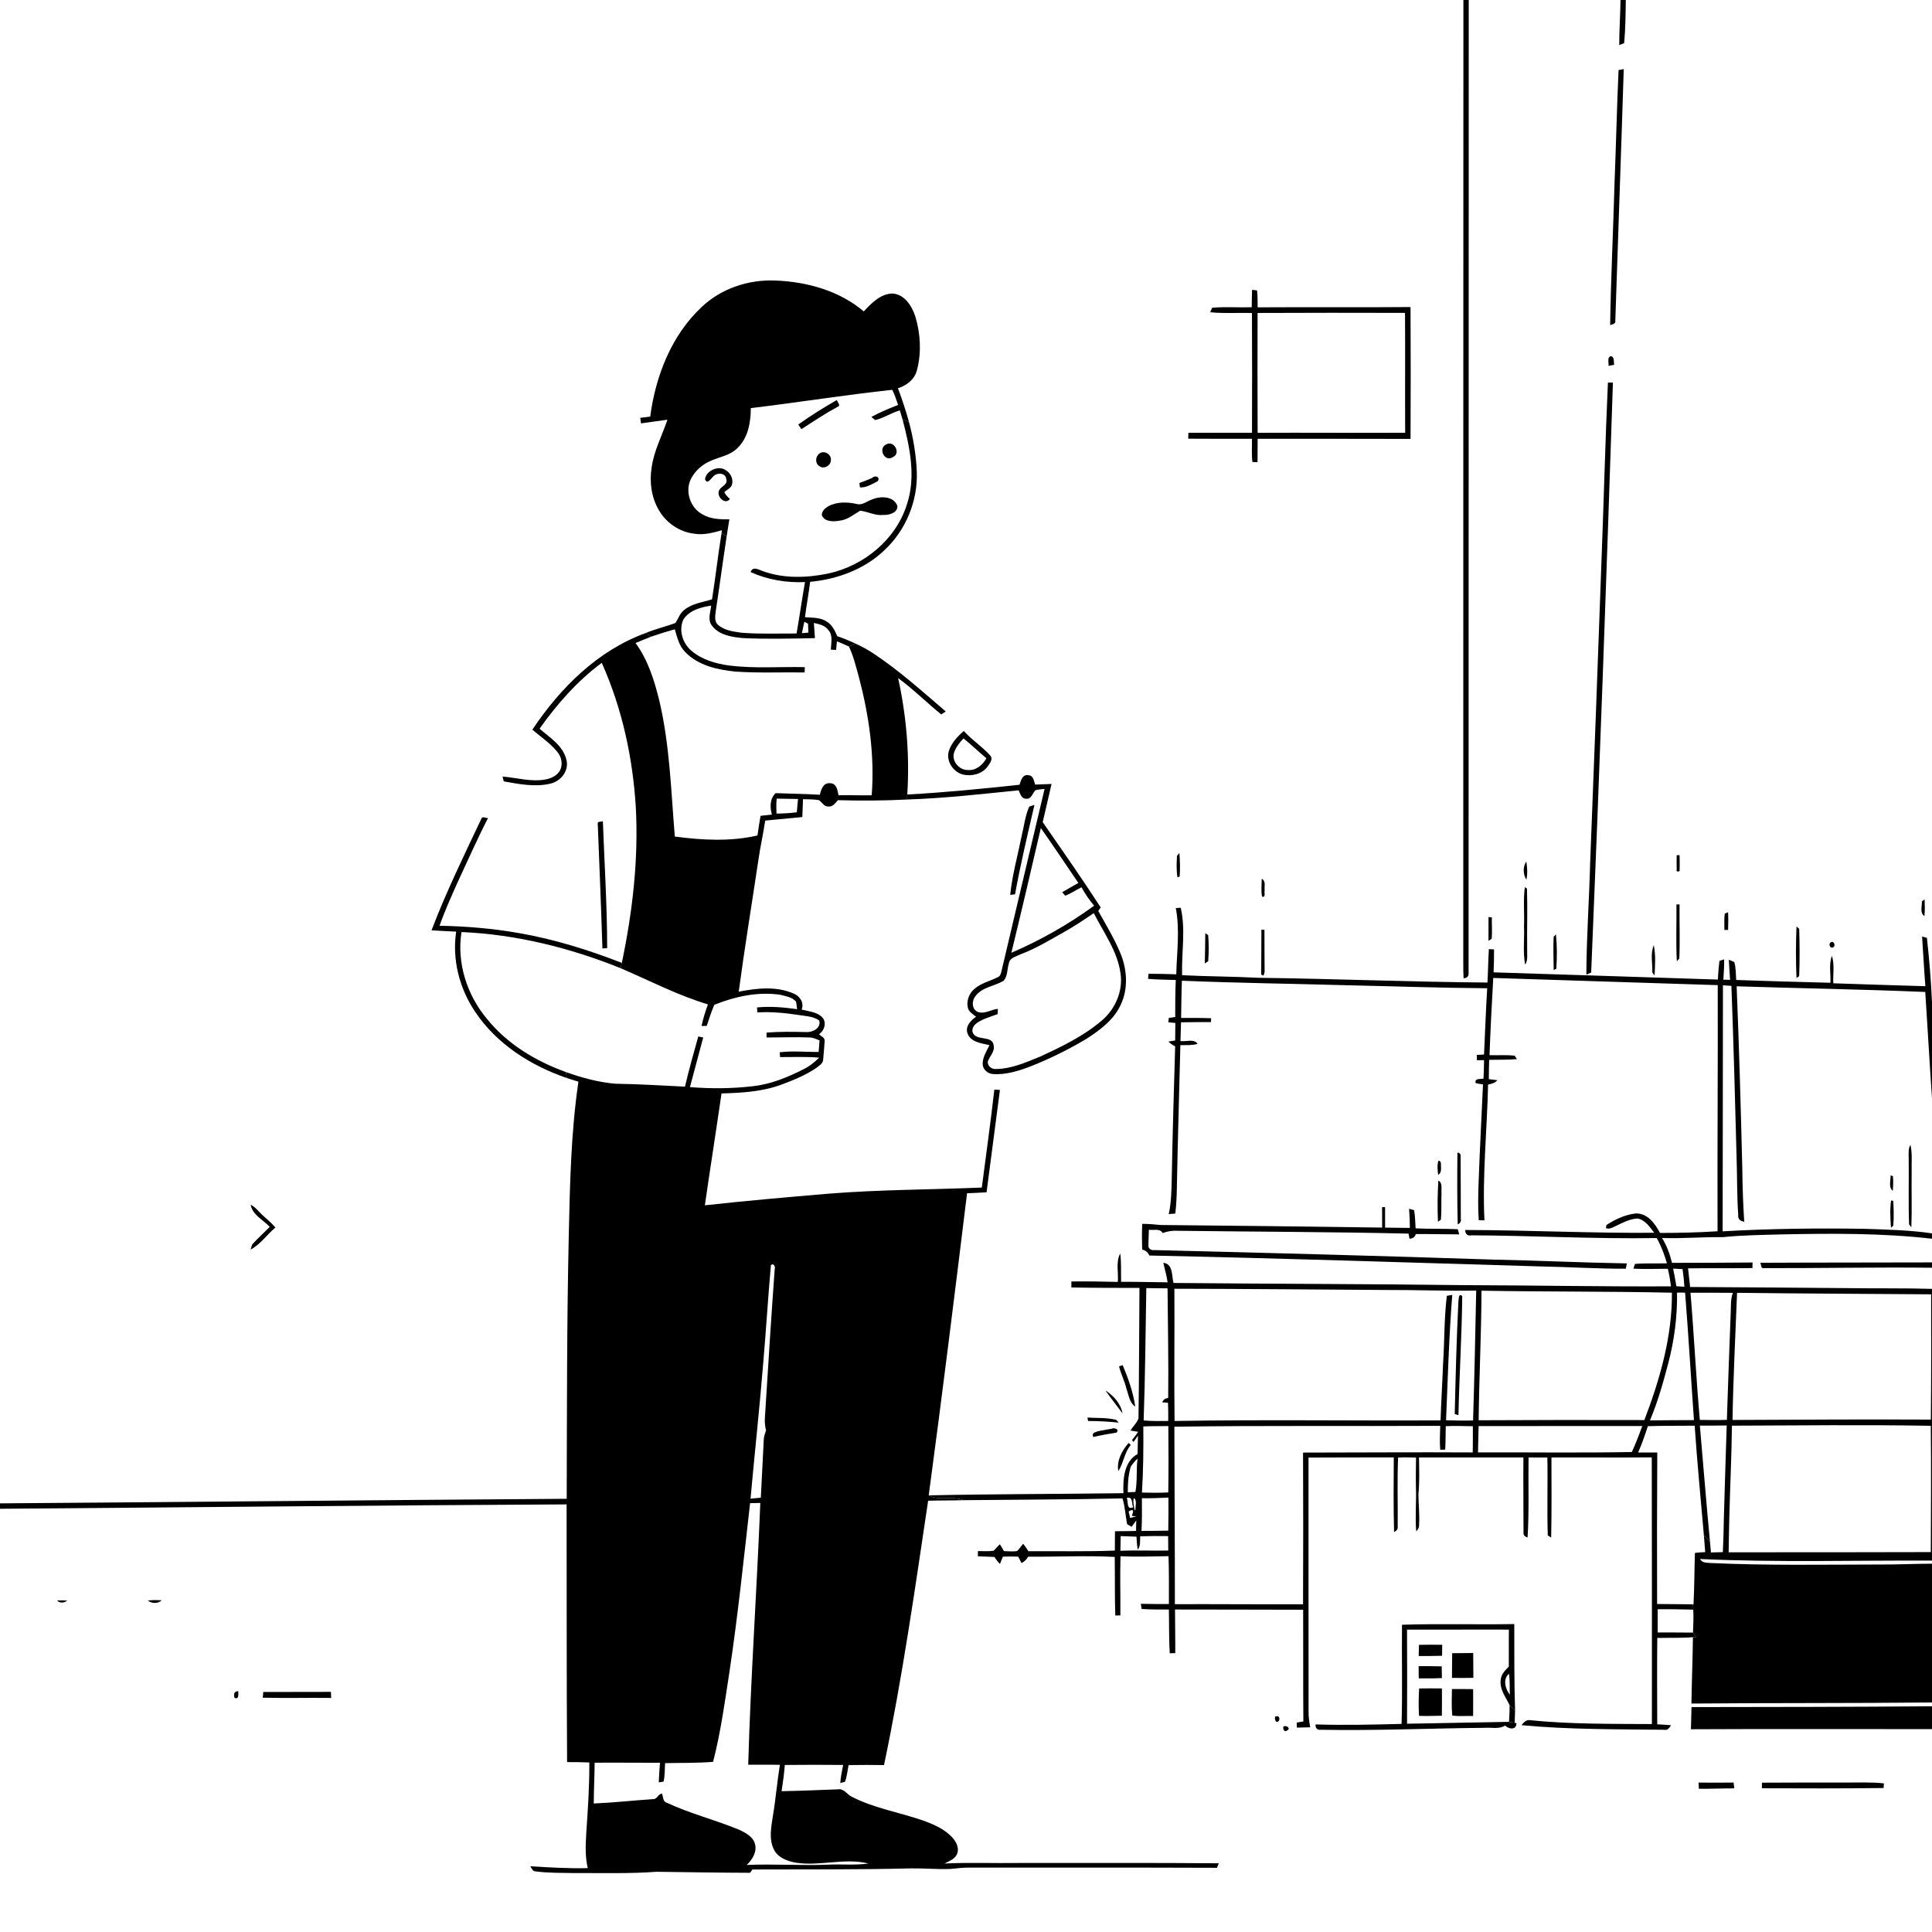 <svg xmlns="http://www.w3.org/2000/svg" viewBox="0 0 1024 1024" version="1.1">
<g id="Parent-Group"><g id="Group-rgba(0,0,0,0)" fill="rgba(0,0,0,0)">
<path fill="rgba(0,0,0,0)" opacity="1.00" d=" M 0.00 0.00 L 775.63 0.00 C 775.53 167.65 775.62 335.30 775.57 502.96 C 775.60 508.14 775.47 513.33 775.72 518.52 C 777.47 518.37 778.36 517.57 778.38 516.13 C 778.46 344.09 778.37 172.04 778.46 0.00 L 858.90 0.00 C 858.81 7.96 858.22 15.91 858.23 23.87 C 858.88 23.62 860.19 23.11 860.84 22.86 C 861.53 15.27 861.61 7.62 861.71 0.00 L 1024.00 0.00 L 1024.00 531.36 C 1023.51 519.91 1022.56 508.44 1021.30 497.07 C 1020.66 496.90 1019.38 496.57 1018.74 496.40 C 1019.36 505.16 1019.79 513.94 1020.49 522.71 C 1004.22 522.27 987.95 521.69 971.69 521.16 C 971.44 516.33 972.46 511.31 970.95 506.63 C 969.21 511.15 970.45 516.16 970.14 520.89 C 953.50 520.45 936.86 520.02 920.23 519.41 C 919.97 516.24 920.13 512.98 919.21 509.91 C 918.25 509.46 917.29 509.05 916.31 508.69 C 916.45 512.24 916.78 515.79 916.98 519.34 C 916.09 519.32 914.30 519.27 913.41 519.25 C 913.67 515.67 913.89 512.08 913.82 508.49 C 912.99 508.73 912.17 508.98 911.36 509.23 C 910.93 512.54 910.68 515.86 910.50 519.19 C 870.88 517.85 831.26 516.67 791.64 515.37 C 791.79 511.32 791.90 507.28 791.88 503.23 C 791.19 503.19 789.82 503.10 789.14 503.05 C 788.76 508.95 788.72 514.86 788.39 520.77 C 747.92 520.44 707.45 518.77 667.00 518.25 C 653.52 517.54 640.01 517.56 626.53 516.88 C 626.19 504.97 628.51 492.91 625.82 481.14 C 625.17 481.17 623.86 481.24 623.20 481.27 C 625.43 492.89 623.73 504.70 623.45 516.40 C 618.54 516.24 613.64 516.11 608.73 516.12 C 608.64 517.01 608.56 517.91 608.48 518.81 C 613.37 519.24 618.28 519.23 623.19 519.42 C 622.90 525.95 622.88 532.49 622.89 539.03 C 621.75 539.18 620.62 539.34 619.50 539.51 C 619.43 540.10 619.29 541.27 619.22 541.86 C 620.45 541.96 621.70 542.06 622.95 542.17 C 622.93 545.26 622.91 548.36 622.87 551.47 C 621.96 551.61 620.15 551.91 619.25 552.05 C 620.30 553.10 621.54 553.90 622.86 554.59 C 622.16 578.06 621.46 601.53 621.04 625.01 C 620.89 631.19 620.81 637.42 619.44 643.49 C 620.31 643.42 622.06 643.29 622.93 643.22 C 623.45 638.84 623.67 634.43 623.75 630.03 C 624.22 604.67 625.00 579.32 625.62 553.96 C 628.66 553.85 631.78 554.16 634.75 553.28 C 632.92 550.39 628.60 552.22 625.67 551.76 C 625.75 548.45 625.86 545.15 625.97 541.85 C 631.25 541.72 636.54 541.75 641.82 541.73 C 641.85 541.22 641.92 540.21 641.95 539.70 C 636.64 539.48 631.32 539.48 626.01 539.53 C 626.14 532.95 626.17 526.37 626.43 519.80 C 655.60 521.02 684.81 521.37 714.00 522.20 C 738.74 522.74 763.48 523.62 788.24 523.79 C 787.54 535.49 787.13 547.21 786.57 558.92 C 785.28 558.98 784.01 559.06 782.75 559.14 C 782.77 559.84 782.79 561.25 782.80 561.95 C 783.75 561.94 785.64 561.92 786.58 561.91 C 786.53 565.16 786.46 568.42 786.30 571.68 C 784.63 572.10 781.41 571.29 782.15 574.09 C 783.42 574.37 784.71 574.59 786.02 574.74 C 785.25 592.17 784.30 609.60 783.68 627.04 C 783.48 633.60 783.28 640.18 783.76 646.73 C 784.52 646.75 786.03 646.79 786.79 646.81 C 785.63 622.82 788.19 598.84 788.71 574.85 C 790.53 574.48 792.39 574.04 793.65 572.53 C 792.13 572.31 790.61 572.12 789.10 571.97 C 789.11 568.56 789.18 565.15 789.28 561.75 C 794.18 561.60 799.10 561.84 804.00 561.34 C 803.69 560.89 803.08 559.98 802.78 559.53 C 798.36 559.03 793.90 559.42 789.47 559.25 C 789.98 545.60 790.67 531.96 791.46 518.33 C 831.12 519.65 870.78 520.86 910.44 522.14 C 910.56 565.62 910.19 609.11 910.34 652.59 C 900.19 653.27 890.01 653.46 879.84 653.49 C 877.21 648.58 873.22 642.92 866.97 643.16 C 861.39 643.78 856.06 646.25 851.42 649.31 C 851.35 649.71 851.23 650.52 851.17 650.92 C 853.05 651.73 854.81 650.50 856.49 649.76 C 860.14 648.02 863.88 645.99 868.01 645.84 C 872.03 646.63 874.43 650.37 876.78 653.40 C 843.36 653.68 809.97 651.98 776.55 651.92 C 776.65 654.10 777.81 655.21 780.02 654.74 C 812.71 654.91 845.40 656.73 878.09 656.19 C 880.48 660.40 882.16 664.95 883.52 669.59 C 877.86 669.76 872.19 669.42 866.55 669.91 C 866.35 670.54 865.94 671.79 865.74 672.42 C 871.81 672.74 877.89 672.48 883.97 672.47 C 884.75 675.53 885.26 678.65 885.67 681.79 C 849.13 681.97 812.59 681.25 776.04 681.15 C 724.69 680.49 673.32 680.50 621.97 679.99 C 620.93 676.15 621.90 669.93 616.58 669.30 C 617.37 672.74 618.34 676.15 618.86 679.66 C 610.64 679.57 602.42 679.36 594.20 679.39 C 594.06 674.38 594.43 669.35 593.73 664.38 C 591.27 668.98 592.93 674.46 592.46 679.44 C 584.26 679.25 576.06 679.08 567.87 679.21 C 567.86 680.00 567.85 681.58 567.84 682.38 C 579.87 682.61 591.90 682.62 603.94 682.62 C 603.73 705.70 603.77 728.79 603.42 751.86 C 602.52 754.24 600.48 756.04 599.17 758.22 C 600.52 758.43 601.89 758.65 603.26 758.88 C 602.22 760.39 601.13 761.86 599.97 763.29 C 600.23 763.61 600.50 763.93 600.78 764.27 C 601.37 763.43 602.56 761.75 603.15 760.91 C 603.12 764.14 602.95 767.39 602.94 770.64 C 595.69 774.71 595.16 784.03 595.44 791.42 C 561.04 791.88 526.63 791.83 492.24 792.57 C 499.41 739.24 506.04 685.85 512.56 632.45 C 516.01 632.30 519.46 632.19 522.90 631.94 C 525.23 613.85 527.63 595.77 529.98 577.68 C 529.24 577.64 527.76 577.55 527.02 577.50 C 525.06 594.84 522.62 612.12 520.38 629.43 C 493.25 630.55 466.08 630.51 438.99 632.69 C 417.18 634.54 395.36 636.43 373.59 638.84 C 376.45 619.06 379.56 599.32 382.42 579.55 C 393.07 579.24 403.91 578.64 414.01 574.94 C 420.54 572.49 427.12 569.86 432.89 565.87 C 434.22 564.78 436.05 563.73 436.28 561.86 C 436.63 558.59 436.79 555.30 437.06 552.02 C 437.47 550.06 435.24 549.30 434.11 548.20 C 436.74 546.32 438.12 542.68 436.30 539.77 C 433.59 536.34 428.80 536.14 424.88 535.08 C 426.33 531.42 423.97 527.94 420.58 526.58 C 411.44 522.57 401.05 523.76 391.54 525.61 C 394.66 502.36 398.47 479.22 401.93 456.02 C 402.90 448.95 404.57 442.00 405.57 434.93 C 412.13 434.29 418.69 433.66 425.25 433.05 C 425.36 429.89 425.45 426.74 425.61 423.59 C 428.41 423.69 431.24 423.59 434.01 424.09 C 435.72 425.12 436.67 427.57 438.95 427.46 C 441.36 427.80 442.71 425.63 444.12 424.11 C 456.34 424.44 468.57 424.41 480.78 423.76 C 500.55 423.10 520.21 420.89 539.87 418.88 C 540.78 420.69 541.38 423.43 543.94 423.35 C 546.70 423.63 547.24 420.34 548.85 418.80 C 550.41 418.38 552.03 418.33 553.64 418.17 C 545.95 450.50 538.35 482.84 530.70 515.18 C 530.42 516.20 530.10 517.40 529.00 517.83 C 524.81 520.06 519.87 521.00 516.29 524.30 C 513.58 526.64 512.20 530.46 512.95 533.99 C 513.43 536.31 515.64 537.53 517.34 538.91 C 514.46 540.88 511.37 544.09 512.87 547.90 C 514.71 552.51 520.27 552.89 524.43 553.97 C 522.91 557.18 520.73 560.36 520.84 564.07 C 520.94 566.81 523.41 569.00 526.06 569.24 C 533.25 569.81 540.28 567.52 546.89 564.94 C 556.84 560.95 566.48 556.19 575.68 550.69 C 582.88 546.09 590.18 540.72 593.90 532.77 C 598.12 524.12 597.44 513.82 593.79 505.10 C 590.56 497.35 586.18 490.15 582.10 482.83 C 582.42 482.37 583.07 481.43 583.40 480.96 C 573.50 465.65 563.01 450.74 552.66 435.74 C 554.20 428.99 555.77 422.25 557.35 415.52 C 554.45 415.59 551.54 415.72 548.65 415.85 C 547.95 413.88 547.75 411.00 545.06 410.88 C 541.89 410.30 541.10 413.66 540.39 415.93 C 520.59 418.06 500.77 420.04 480.88 421.11 C 482.18 400.44 480.48 379.62 476.02 359.40 C 484.08 365.28 491.14 372.41 498.89 378.67 C 499.47 378.27 500.65 377.47 501.24 377.07 C 488.77 366.39 476.51 355.32 462.78 346.25 C 459.79 344.28 456.64 342.56 453.39 341.10 C 450.25 339.63 447.06 338.29 443.77 337.21 C 442.55 334.36 441.16 331.34 438.43 329.62 C 435.03 327.15 430.62 327.46 426.65 327.13 C 427.44 320.86 428.63 314.65 429.39 308.38 C 443.75 307.03 458.11 301.80 468.65 291.71 C 480.05 281.17 486.54 265.54 485.92 250.03 C 485.56 241.10 484.08 232.22 481.76 223.60 C 480.10 217.57 478.12 211.64 475.93 205.78 C 480.61 204.32 484.92 200.96 486.06 195.98 C 488.44 186.79 487.88 176.86 485.16 167.80 C 483.37 162.22 479.45 155.97 473.00 155.57 C 466.61 155.73 461.90 160.71 457.81 165.05 C 444.89 154.08 427.68 149.32 410.99 148.69 C 396.76 148.07 382.19 152.89 371.82 162.80 C 355.81 177.84 347.44 199.37 344.63 220.81 C 342.87 221.02 341.11 221.23 339.35 221.46 C 339.48 222.44 339.61 223.42 339.74 224.40 C 344.41 223.71 349.08 223.10 353.75 222.45 C 350.93 230.90 346.58 238.91 345.38 247.84 C 344.17 255.35 345.20 263.34 348.99 270.00 C 352.81 276.92 359.96 281.94 367.84 282.85 C 372.84 283.72 377.81 282.38 382.60 281.06 C 382.56 281.45 382.48 282.22 382.44 282.60 C 380.53 294.26 379.24 306.00 377.40 317.66 C 372.33 319.26 366.65 319.85 362.47 323.45 C 360.32 325.18 359.46 327.91 358.03 330.17 C 352.90 332.13 347.48 333.31 342.41 335.46 C 316.89 344.66 296.96 364.57 282.16 386.74 C 286.65 390.60 291.69 393.91 295.43 398.56 C 297.56 401.12 298.37 404.89 296.98 407.99 C 295.50 411.02 292.20 412.61 289.01 413.15 C 281.43 414.53 273.90 412.18 266.37 411.59 C 266.52 412.23 266.83 413.51 266.99 414.15 C 275.05 415.57 283.49 417.27 291.61 415.37 C 297.08 414.19 301.59 408.74 300.28 403.00 C 298.67 395.34 291.47 391.00 285.97 386.23 C 295.28 373.15 305.98 360.92 318.94 351.32 C 329.74 375.42 335.40 401.65 337.00 427.96 C 338.47 455.61 335.25 483.32 329.58 510.35 C 311.89 503.44 293.65 497.77 274.91 494.53 C 261.07 492.09 247.02 490.93 232.97 490.67 C 235.80 482.59 239.36 474.78 242.85 466.97 C 248.09 455.81 253.03 444.51 258.68 433.55 C 257.59 433.79 255.57 432.36 255.13 433.95 C 245.90 453.47 236.41 472.90 228.71 493.09 C 233.06 493.39 237.42 493.55 241.78 493.79 C 239.56 508.57 243.49 523.90 251.81 536.22 C 263.14 553.30 281.29 564.82 300.42 571.37 C 302.45 572.07 304.52 572.68 306.58 573.31 C 302.60 600.33 302.07 627.70 301.46 655.00 C 300.41 701.45 300.51 747.92 300.37 794.39 C 200.25 795.06 100.13 796.11 0.00 796.81 L 0.00 0.00 M 855.77 95.99 C 855.07 121.42 853.81 146.84 853.41 172.28 C 854.68 171.87 856.51 171.69 856.15 169.91 C 857.60 125.48 859.23 81.06 860.62 36.63 C 859.93 36.75 858.56 37.00 857.87 37.13 C 856.98 56.73 856.56 76.38 855.77 95.99 M 663.62 153.62 C 663.51 156.69 663.48 159.76 663.45 162.84 C 656.45 163.07 649.42 162.49 642.44 163.12 C 642.20 163.72 641.70 164.91 641.45 165.50 C 648.79 166.24 656.19 165.69 663.56 165.89 C 663.65 187.05 663.68 208.21 663.58 229.37 C 652.35 229.36 641.12 229.33 629.88 229.37 C 629.86 230.16 629.80 231.73 629.78 232.52 C 641.03 232.59 652.29 232.58 663.56 232.57 C 663.64 236.67 663.30 240.79 663.80 244.87 C 664.48 244.90 665.83 244.95 666.51 244.97 C 666.60 240.84 666.52 236.70 666.58 232.56 C 693.59 232.62 720.60 232.52 747.62 232.63 C 747.72 209.34 747.74 186.04 747.61 162.74 C 720.60 162.98 693.59 162.72 666.58 162.89 C 666.50 159.90 666.64 156.89 666.27 153.92 C 665.61 153.84 664.29 153.69 663.62 153.62 M 853.34 184.98 C 853.57 188.33 856.32 183.37 853.34 184.98 M 852.52 193.89 C 853.52 193.72 854.53 193.55 855.55 193.37 C 855.20 191.81 855.87 189.21 853.78 188.75 C 851.59 189.47 852.86 192.20 852.52 193.89 M 852.23 202.74 C 850.79 234.50 850.02 266.29 848.79 298.06 C 846.89 351.37 844.88 404.67 842.79 457.97 C 842.28 477.51 840.87 497.03 840.80 516.58 C 841.44 516.29 842.72 515.72 843.36 515.44 C 847.73 411.26 851.44 307.01 854.88 202.78 C 854.22 202.77 852.89 202.75 852.23 202.74 M 502.93 397.99 C 501.25 403.29 505.20 409.22 510.42 410.54 C 515.04 411.58 520.43 410.30 523.38 406.38 C 524.53 404.70 526.62 402.25 524.76 400.35 C 520.53 395.61 515.03 392.20 510.84 387.42 C 507.52 390.33 504.31 393.70 502.93 397.99 M 545.51 427.50 C 543.28 432.58 542.73 438.20 541.39 443.55 C 539.34 453.79 536.47 463.91 535.43 474.32 C 536.07 474.24 537.35 474.07 537.99 473.99 C 540.88 458.10 544.62 442.35 548.28 426.63 C 547.59 426.85 546.20 427.28 545.51 427.50 M 316.83 436.77 C 317.67 458.74 318.63 480.71 319.29 502.68 C 319.92 502.65 321.18 502.58 321.81 502.55 C 321.79 480.09 320.37 457.65 319.53 435.22 C 318.66 435.72 316.37 435.15 316.83 436.77 M 623.84 453.59 C 623.61 457.37 623.46 461.24 624.08 465.00 C 624.37 464.89 624.95 464.68 625.25 464.57 C 625.56 460.43 625.42 456.26 625.10 452.12 C 624.79 452.49 624.15 453.22 623.84 453.59 M 888.68 453.28 C 888.66 455.83 888.60 458.38 888.69 460.93 C 888.04 462.31 890.79 462.25 890.22 460.92 C 890.34 458.37 890.24 455.82 890.22 453.27 C 889.84 453.28 889.06 453.28 888.68 453.28 M 809.03 466.24 C 809.70 463.06 809.49 459.78 808.99 456.60 C 807.07 459.30 807.20 463.51 809.03 466.24 M 668.73 465.81 C 668.73 468.93 668.31 472.13 668.91 475.22 C 671.09 475.88 669.90 473.03 670.30 472.01 C 670.00 469.93 671.14 466.90 668.73 465.81 M 808.19 470.19 C 807.29 477.06 808.02 484.07 807.76 491.00 C 808.05 497.76 807.08 504.63 808.37 511.32 C 809.98 508.83 809.31 505.78 809.43 502.99 C 809.27 492.32 809.68 481.64 809.33 470.98 C 809.05 470.78 808.48 470.38 808.19 470.19 M 952.11 476.69 C 952.01 478.77 951.99 480.86 951.99 482.94 C 952.50 482.93 953.54 482.91 954.05 482.90 C 953.70 480.76 955.07 477.33 952.11 476.69 M 1018.64 477.75 C 1018.80 480.26 1017.38 483.90 1020.01 485.51 C 1020.24 482.58 1020.24 479.62 1020.04 476.69 C 1019.69 476.95 1018.99 477.49 1018.64 477.75 M 888.56 479.36 C 888.65 489.41 888.22 499.48 888.76 509.52 C 889.08 509.14 889.74 508.37 890.07 507.99 C 890.47 498.47 890.08 488.90 890.19 479.37 L 888.56 479.36 M 914.14 484.24 C 913.79 487.11 913.98 490.02 913.97 492.91 C 914.46 492.90 915.44 492.89 915.93 492.88 C 916.03 489.76 916.07 486.64 915.92 483.52 C 915.48 483.70 914.58 484.06 914.14 484.24 M 788.95 486.05 C 788.98 490.24 788.91 494.43 788.92 498.63 C 789.34 498.37 790.19 497.85 790.62 497.59 C 790.96 493.80 790.65 489.99 790.71 486.20 C 790.27 486.16 789.39 486.08 788.95 486.05 M 952.18 491.10 C 951.82 500.17 951.79 509.28 952.18 518.35 C 952.54 518.11 953.25 517.62 953.60 517.38 C 953.91 509.03 953.87 500.63 953.61 492.29 C 953.25 491.99 952.54 491.39 952.18 491.10 M 668.57 492.73 C 668.49 500.68 668.56 508.63 668.46 516.57 C 668.78 516.71 669.41 516.98 669.73 517.11 C 669.87 516.62 670.13 515.63 670.27 515.13 C 670.17 507.69 670.23 500.25 670.18 492.81 L 668.57 492.73 M 638.83 494.59 C 638.76 499.93 638.72 505.28 638.57 510.62 C 639.02 510.33 639.92 509.74 640.37 509.45 C 640.74 504.88 640.72 500.25 640.37 495.69 C 639.99 495.42 639.22 494.87 638.83 494.59 M 823.47 496.50 C 823.15 502.37 823.47 508.28 823.48 514.16 C 823.83 513.98 824.53 513.61 824.88 513.43 C 825.27 507.40 825.31 501.28 824.68 495.26 C 824.38 495.57 823.78 496.19 823.47 496.50 M 970.26 499.52 C 968.84 500.48 970.28 503.25 971.80 501.95 C 973.13 500.96 971.74 498.30 970.26 499.52 M 875.77 515.42 C 876.07 515.82 876.66 516.61 876.95 517.00 C 877.24 511.67 877.60 506.24 876.54 500.97 C 874.65 505.46 875.91 510.66 875.77 515.42 M 772.46 610.87 C 772.34 623.55 772.30 636.24 772.62 648.92 C 773.92 648.44 774.53 647.42 774.26 646.01 C 774.18 634.99 774.28 623.97 774.15 612.96 C 774.31 611.72 773.74 611.02 772.46 610.87 M 762.41 615.17 C 761.58 617.61 762.01 620.21 762.24 622.71 C 764.37 621.50 763.65 618.83 763.72 616.84 C 763.77 615.88 763.33 615.32 762.41 615.17 M 762.34 625.74 C 761.95 632.99 761.80 640.29 762.15 647.55 C 762.54 647.28 763.30 646.76 763.69 646.49 C 764.16 641.71 763.81 636.87 764.03 632.07 C 763.81 629.89 764.73 626.95 762.34 625.74 M 132.87 638.54 C 133.77 643.98 139.53 646.51 142.97 650.28 C 139.87 653.42 136.56 656.37 133.62 659.66 C 133.42 660.33 133.02 661.66 132.82 662.32 C 138.05 659.56 141.47 654.35 145.99 650.61 C 143.89 648.13 141.35 646.12 138.99 643.92 C 137.00 642.07 135.38 639.75 132.87 638.54 M 732.53 639.83 C 732.53 643.43 732.55 647.03 732.57 650.64 C 693.40 650.11 654.24 649.62 615.08 649.27 C 611.86 648.93 608.64 648.67 605.41 648.67 C 605.21 653.21 605.23 657.76 605.36 662.30 C 607.13 662.67 608.45 663.79 609.18 665.45 C 678.13 666.89 747.08 669.18 816.02 671.22 C 831.24 671.51 846.46 672.47 861.69 672.45 C 861.84 671.74 862.13 670.33 862.28 669.63 C 838.53 669.23 814.80 668.07 791.04 667.60 C 731.32 665.61 671.58 664.04 611.84 662.57 C 610.44 662.85 608.85 662.02 608.68 660.55 C 608.68 657.62 608.85 654.70 608.94 651.77 C 611.31 652.22 614.84 650.89 616.23 653.56 C 618.70 652.62 621.31 652.18 623.96 652.34 C 664.83 652.85 705.72 652.91 746.57 653.84 C 746.70 654.52 746.96 655.88 747.08 656.56 C 748.72 656.45 749.98 655.74 750.40 654.07 C 758.08 654.02 765.75 654.25 773.44 654.24 C 773.24 653.56 772.85 652.19 772.65 651.51 C 765.20 651.16 757.74 651.41 750.30 651.05 C 750.10 647.83 750.06 644.59 749.52 641.41 C 748.85 641.23 747.51 640.87 746.84 640.68 C 747.12 644.05 747.23 647.44 747.25 650.82 C 742.87 650.79 738.50 650.73 734.13 650.67 C 734.13 647.04 734.14 643.41 734.12 639.79 L 732.53 639.83 M 593.12 724.19 C 594.06 728.24 596.11 731.94 597.02 736.02 C 598.25 739.29 598.57 743.45 601.71 745.53 C 600.60 737.92 598.01 730.60 595.04 723.54 C 594.56 723.70 593.60 724.03 593.12 724.19 M 585.90 736.95 C 588.76 741.11 591.97 745.04 594.96 749.13 C 594.06 743.90 590.20 739.74 585.90 736.95 M 576.36 751.35 C 576.45 751.80 576.62 752.71 576.71 753.16 C 582.14 753.17 587.55 753.44 592.95 754.02 C 592.60 753.65 591.91 752.89 591.56 752.52 C 586.61 751.33 581.42 751.62 576.36 751.35 M 589.13 757.29 C 586.95 757.67 584.75 757.98 582.59 758.45 C 581.16 758.86 578.10 759.36 579.53 761.64 C 583.55 760.70 587.61 759.95 591.69 759.33 C 593.53 757.48 590.59 756.52 589.13 757.29 M 598.18 764.80 C 594.66 768.86 591.76 774.17 592.73 779.72 C 595.52 775.46 595.92 769.87 599.33 765.86 C 598.94 765.49 598.56 765.14 598.18 764.80 Z" />
<path fill="rgba(0,0,0,0)" opacity="1.00" d=" M 666.54 165.88 C 692.59 165.74 718.64 165.79 744.69 165.84 C 744.84 187.02 744.65 208.19 744.77 229.37 C 718.70 229.51 692.63 229.27 666.57 229.40 C 666.46 208.23 666.51 187.05 666.54 165.88 Z" />
<path fill="rgba(0,0,0,0)" opacity="1.00" d=" M 362.22 328.32 C 365.40 323.45 371.50 321.79 376.94 321.00 C 376.60 324.47 374.90 328.51 377.34 331.61 C 381.18 336.72 388.09 337.70 394.02 338.21 C 406.65 338.80 419.30 338.47 431.93 338.22 C 431.77 335.54 431.57 332.86 431.37 330.18 C 434.17 330.81 437.32 331.45 439.08 333.99 C 441.67 336.82 440.40 340.92 440.40 344.35 C 441.32 344.39 442.24 344.42 443.16 344.46 C 443.29 342.94 443.43 341.43 443.58 339.92 C 445.73 340.79 447.88 341.66 449.97 342.71 C 452.37 347.81 453.68 353.33 455.20 358.74 C 460.58 379.15 463.65 400.38 462.02 421.51 C 456.15 421.63 450.28 421.37 444.41 421.50 C 443.95 418.91 443.39 415.06 439.94 415.13 C 436.35 414.72 435.18 418.49 434.54 421.23 C 426.73 420.78 418.90 420.68 411.10 420.38 C 407.99 423.32 408.02 427.91 409.13 431.75 C 407.11 431.94 405.11 432.16 403.11 432.39 C 402.47 435.85 401.97 439.34 401.48 442.82 C 387.08 446.14 372.20 445.31 357.67 443.39 C 355.64 419.21 355.02 394.74 349.37 371.03 C 346.75 360.43 343.39 349.71 336.84 340.81 C 339.56 339.71 342.26 338.54 345.01 337.48 C 349.19 336.04 353.41 334.71 357.67 333.53 C 358.89 337.80 359.95 342.41 363.22 345.64 C 370.13 352.82 380.43 355.03 389.98 355.97 C 402.12 356.79 414.30 356.23 426.46 356.41 C 426.50 355.47 426.54 354.53 426.59 353.60 C 413.23 353.31 399.80 354.41 386.51 352.74 C 379.29 351.76 371.87 349.63 366.28 344.75 C 361.76 340.84 359.62 333.87 362.22 328.32 Z" />
<path fill="rgba(0,0,0,0)" opacity="1.00" d=" M 622.45 683.06 C 659.62 683.11 696.81 683.47 733.98 683.71 C 750.13 683.63 766.27 684.32 782.42 684.04 C 781.95 706.99 781.47 729.94 780.76 752.88 C 775.98 753.02 771.21 752.89 766.44 752.77 C 767.37 730.62 767.97 708.44 769.73 686.33 C 769.01 686.45 767.58 686.68 766.86 686.80 C 765.36 698.81 765.67 710.97 764.84 723.04 C 764.49 732.97 763.83 742.89 763.52 752.83 C 716.53 753.06 669.53 752.36 622.54 753.15 C 622.25 729.79 622.60 706.42 622.45 683.06 M 772.97 689.99 C 772.01 709.81 771.48 729.68 771.04 749.49 L 773.01 750.05 C 773.45 729.02 774.80 707.99 775.01 686.97 C 772.88 685.00 773.24 688.91 772.97 689.99 Z" />
<path fill="rgba(0,0,0,0)" opacity="1.00" d=" M 785.22 684.10 C 818.86 684.69 852.51 684.42 886.15 685.15 C 886.32 708.44 879.78 731.10 871.55 752.67 C 842.27 752.59 812.99 752.60 783.72 752.77 C 783.95 729.87 785.15 706.99 785.22 684.10 Z" />
<path fill="rgba(0,0,0,0)" opacity="1.00" d=" M 920.68 685.22 C 954.97 685.63 989.26 685.76 1023.55 686.02 C 1023.58 708.15 1023.62 730.28 1023.39 752.41 C 988.35 752.22 953.31 752.46 918.27 752.61 C 918.65 730.14 919.80 707.68 920.68 685.22 Z" />
<path fill="rgba(0,0,0,0)" opacity="1.00" d=" M 693.54 772.54 C 708.61 772.45 723.68 772.46 738.74 772.46 C 738.63 785.64 738.55 798.82 738.88 812.00 C 740.27 811.44 740.92 810.46 740.81 809.05 C 740.93 796.89 740.50 784.69 741.02 772.54 C 744.18 772.31 747.35 772.49 750.53 772.54 C 750.47 777.70 750.36 782.86 750.47 788.03 C 750.78 795.90 749.96 803.80 750.63 811.67 C 751.60 810.66 752.27 809.44 752.14 808.00 C 752.48 802.68 751.83 797.36 751.79 792.05 C 752.40 785.53 752.23 778.99 752.08 772.47 C 770.53 772.49 788.99 772.45 807.44 772.48 C 807.33 785.65 807.48 798.82 807.49 811.98 C 807.31 813.52 808.03 814.47 809.65 814.85 C 810.53 800.74 809.94 786.61 810.16 772.49 C 813.48 772.47 816.80 772.47 820.13 772.50 C 820.42 786.26 819.91 800.04 820.35 813.79 C 820.80 814.08 821.70 814.66 822.15 814.95 C 822.44 800.80 822.32 786.63 822.30 772.48 C 840.02 772.43 857.74 772.58 875.47 772.44 C 875.60 819.56 875.52 866.68 875.54 913.79 C 853.99 913.66 832.38 913.90 810.91 911.73 C 808.90 911.39 807.53 912.98 806.43 914.38 C 831.57 916.74 856.84 916.50 882.06 916.82 C 883.93 917.27 884.83 915.73 885.68 914.39 C 883.24 914.17 880.80 914.06 878.37 913.92 C 878.31 898.66 878.24 883.41 878.39 868.15 C 884.69 868.00 891.00 868.26 897.29 867.75 C 897.14 879.48 896.67 891.19 896.49 902.92 C 938.99 902.53 981.50 902.80 1024.00 902.34 L 1024.00 904.36 C 981.51 904.71 939.02 904.74 896.53 904.79 C 896.43 908.70 896.31 912.61 896.23 916.54 C 938.82 916.32 981.41 916.48 1024.00 916.47 L 1024.00 1024.00 L 0.00 1024.00 L 0.00 799.68 C 100.11 798.93 200.21 797.86 300.31 797.36 C 300.39 842.89 300.28 888.42 300.57 933.95 C 304.49 933.89 308.42 934.01 312.35 934.14 C 312.45 946.80 311.56 959.42 310.70 972.04 C 310.37 978.08 310.10 984.20 311.53 990.14 C 301.36 990.40 291.22 989.77 281.08 989.17 C 281.83 990.26 282.30 991.93 283.96 991.88 C 290.90 992.80 297.94 992.62 304.93 992.77 C 319.29 992.69 333.68 993.15 348.01 992.08 C 364.52 992.30 381.04 992.57 397.55 992.62 C 397.86 992.18 398.48 991.31 398.80 990.87 C 426.87 990.78 454.95 990.97 483.01 990.28 C 489.98 990.18 496.95 990.87 503.93 990.57 C 507.27 990.25 510.61 989.80 513.98 989.87 C 557.66 989.90 601.36 989.79 645.02 989.97 C 645.26 989.37 645.74 988.18 645.98 987.58 C 610.66 987.26 575.34 987.49 540.02 987.42 C 526.88 987.62 513.73 987.06 500.61 987.71 C 503.09 986.39 506.22 985.36 507.33 982.50 C 508.48 979.49 506.86 976.31 504.90 974.07 C 500.77 969.46 494.89 966.97 489.20 964.90 C 476.73 960.57 463.45 958.44 451.62 952.39 C 448.98 951.25 447.27 947.76 444.10 948.38 C 434.15 948.77 424.21 949.18 414.26 949.37 C 414.98 944.75 415.60 940.12 415.97 935.47 C 426.27 935.38 436.58 935.33 446.89 935.46 C 446.25 938.62 445.60 941.79 445.37 945.03 C 445.98 944.87 447.19 944.56 447.80 944.41 C 448.97 941.60 449.15 938.48 449.77 935.53 C 456.03 935.42 462.29 935.43 468.55 935.53 C 478.28 889.17 484.95 842.25 491.93 795.42 C 498.16 795.23 504.40 795.32 510.64 795.13 C 538.74 794.82 566.86 794.80 594.96 794.19 C 596.28 798.63 596.55 803.27 597.38 807.81 C 597.98 808.17 599.18 808.89 599.78 809.25 C 600.59 808.11 601.41 806.97 602.24 805.85 C 602.22 807.69 602.17 809.54 602.13 811.40 C 598.41 811.58 594.68 811.53 590.96 811.58 C 590.92 815.00 590.91 818.42 590.89 821.84 C 575.64 822.45 560.36 822.07 545.10 822.19 C 544.22 820.82 543.29 819.48 542.29 818.21 C 541.22 819.51 540.27 820.93 539.07 822.12 C 536.75 822.41 534.43 822.21 532.12 822.13 C 531.41 820.89 530.71 819.65 529.94 818.49 C 528.79 819.54 527.84 820.78 526.72 821.87 C 523.95 822.40 521.10 822.05 518.31 822.13 C 518.31 822.81 518.30 824.18 518.30 824.86 C 521.21 824.98 524.12 825.10 527.03 825.21 C 527.88 826.53 528.85 827.77 529.98 828.90 C 530.51 827.62 531.05 826.34 531.57 825.06 C 534.26 824.94 536.97 824.93 539.67 825.06 C 540.24 826.19 540.83 827.32 541.43 828.45 C 542.98 827.74 544.10 826.49 544.98 825.06 C 560.26 825.22 575.56 824.38 590.83 825.20 C 590.98 835.55 590.79 845.90 591.12 856.24 C 591.79 856.23 593.14 856.21 593.82 856.20 C 593.91 845.75 593.58 835.29 593.89 824.84 C 602.38 825.24 610.86 824.91 619.34 824.80 C 619.62 833.25 619.57 841.70 619.54 850.16 C 614.58 850.24 609.63 850.11 604.68 850.06 C 604.78 850.74 604.98 852.11 605.08 852.79 C 609.89 853.09 614.71 853.10 619.53 853.08 C 619.69 860.80 619.54 868.53 619.97 876.25 C 620.71 876.23 622.17 876.21 622.91 876.20 C 622.97 868.49 622.79 860.78 622.78 853.07 C 645.42 853.15 668.06 853.08 690.70 853.19 C 690.78 872.93 690.65 892.66 690.81 912.40 C 689.62 912.59 688.45 912.79 687.28 913.00 C 687.30 913.67 687.34 915.00 687.37 915.67 C 689.72 915.60 692.09 915.56 694.46 915.50 C 693.89 912.71 693.53 909.87 693.57 907.03 C 693.57 862.20 693.50 817.37 693.54 772.54 M 30.27 848.26 C 31.66 849.96 34.09 849.53 35.64 848.35 C 33.85 848.20 32.06 848.17 30.27 848.26 M 41.53 848.20 C 42.57 849.72 44.44 849.42 46.03 849.49 C 53.70 849.37 61.37 849.42 69.04 849.42 C 70.58 849.57 72.02 849.07 73.28 848.23 C 62.72 847.71 52.10 847.81 41.53 848.20 M 78.34 848.28 C 80.25 849.99 83.87 850.09 85.69 848.20 C 83.24 848.03 80.78 848.05 78.34 848.28 M 743.09 861.15 C 742.90 878.65 743.38 896.19 742.86 913.70 C 727.66 914.11 712.46 914.45 697.26 913.98 C 697.12 915.75 698.08 917.14 700.02 916.81 C 729.00 917.36 757.98 916.04 786.96 915.78 C 790.56 915.51 794.47 916.62 797.73 914.60 C 799.70 916.49 803.73 917.16 803.75 913.30 L 802.80 913.12 C 802.85 910.99 802.92 908.87 803.02 906.76 C 802.52 891.44 802.65 876.10 802.60 860.78 C 782.77 861.16 762.90 860.49 743.09 861.15 M 124.29 899.84 C 126.79 901.09 126.28 897.72 126.28 896.34 C 124.09 896.37 123.74 897.93 124.29 899.84 M 139.28 899.81 C 151.36 900.12 163.45 899.79 175.53 899.94 C 175.50 899.14 175.43 897.54 175.39 896.73 C 163.44 896.79 151.49 896.74 139.54 896.79 C 139.45 897.78 139.36 898.79 139.28 899.81 M 676.65 909.68 C 674.96 909.39 675.88 913.09 677.03 912.61 C 678.62 912.29 678.40 909.19 676.65 909.68 M 680.24 915.14 C 679.78 916.39 680.84 918.40 682.22 917.16 C 684.42 916.11 681.62 914.10 680.24 915.14 M 900.24 944.80 C 900.29 945.62 900.39 947.27 900.44 948.10 C 906.70 948.15 912.96 947.85 919.22 947.87 C 919.13 947.10 918.94 945.56 918.85 944.79 C 912.64 944.86 906.44 944.88 900.24 944.80 M 933.87 944.86 C 933.86 945.60 933.85 947.08 933.84 947.82 C 955.34 947.93 976.84 947.94 998.34 947.69 C 998.38 947.08 998.47 945.84 998.51 945.22 C 991.34 944.46 984.12 944.84 976.93 944.78 C 962.58 944.74 948.22 944.81 933.87 944.86 Z" />
</g>
<g id="Group-000000" fill="#000000">
<path fill="#000000" opacity="1.00" d=" M 775.63 0.00 L 778.46 0.00 C 778.37 172.04 778.46 344.09 778.38 516.13 C 778.36 517.57 777.47 518.37 775.72 518.52 C 775.47 513.33 775.60 508.14 775.57 502.96 C 775.62 335.30 775.53 167.65 775.63 0.00 Z" />
</g>
<g id="Group-000000" fill="#000000">
<path fill="#000000" opacity="1.00" d=" M 858.90 0.00 L 861.71 0.00 C 861.61 7.62 861.53 15.27 860.84 22.86 C 860.19 23.11 858.88 23.62 858.23 23.87 C 858.22 15.91 858.81 7.96 858.90 0.00 Z" />
<path fill="#000000" opacity="1.00" d=" M 663.62 153.62 C 664.29 153.69 665.61 153.84 666.27 153.92 C 666.64 156.89 666.50 159.90 666.58 162.89 C 693.59 162.72 720.60 162.98 747.61 162.74 C 747.74 186.04 747.72 209.34 747.62 232.63 C 720.60 232.52 693.59 232.62 666.58 232.56 C 666.52 236.70 666.60 240.84 666.51 244.97 C 665.83 244.95 664.48 244.90 663.80 244.87 C 663.30 240.79 663.64 236.67 663.56 232.57 C 652.29 232.58 641.03 232.59 629.78 232.52 C 629.80 231.73 629.86 230.16 629.88 229.37 C 641.12 229.33 652.35 229.36 663.58 229.37 C 663.68 208.21 663.65 187.05 663.56 165.89 C 656.19 165.69 648.79 166.24 641.45 165.50 C 641.70 164.91 642.20 163.72 642.44 163.12 C 649.42 162.49 656.45 163.07 663.45 162.84 C 663.48 159.76 663.51 156.69 663.62 153.62 M 666.54 165.88 C 666.51 187.05 666.46 208.23 666.57 229.40 C 692.63 229.27 718.70 229.51 744.77 229.37 C 744.65 208.19 744.84 187.02 744.69 165.84 C 718.64 165.79 692.59 165.74 666.54 165.88 Z" />
</g>
<g id="Group-000000" fill="#000000">
<path fill="#000000" opacity="1.00" d=" M 855.77 95.99 C 856.56 76.38 856.98 56.73 857.87 37.13 C 858.56 37.00 859.93 36.75 860.62 36.63 C 859.23 81.06 857.60 125.48 856.15 169.91 C 856.51 171.69 854.68 171.87 853.41 172.28 C 853.81 146.84 855.07 121.42 855.77 95.99 Z" />
<path fill="#000000" opacity="1.00" d=" M 502.93 397.99 C 504.31 393.70 507.52 390.33 510.84 387.42 C 515.03 392.20 520.53 395.61 524.76 400.35 C 526.62 402.25 524.53 404.70 523.38 406.38 C 520.43 410.30 515.04 411.58 510.42 410.54 C 505.20 409.22 501.25 403.29 502.93 397.99 M 505.65 398.96 C 504.28 403.45 508.41 408.19 512.94 408.12 C 517.25 408.54 520.85 405.46 522.81 401.90 C 518.72 398.45 514.83 394.76 510.68 391.37 C 508.59 393.59 506.62 396.04 505.65 398.96 Z" />
</g>
<g id="Group-000000" fill="#000000">
<path fill="#000000" opacity="1.00" d=" M 371.82 162.80 C 382.19 152.89 396.76 148.07 410.99 148.69 C 427.68 149.32 444.89 154.08 457.81 165.05 C 461.90 160.71 466.61 155.73 473.00 155.57 C 479.45 155.97 483.37 162.22 485.16 167.80 C 487.88 176.86 488.44 186.79 486.06 195.98 C 484.92 200.96 480.61 204.32 475.93 205.78 C 478.12 211.64 480.10 217.57 481.76 223.60 C 480.63 223.19 479.52 222.78 478.40 222.37 C 477.93 220.74 477.42 219.13 476.92 217.51 C 472.40 218.81 468.42 221.61 463.84 222.64 C 463.34 222.22 462.34 221.40 461.84 220.99 C 466.39 218.49 471.21 216.53 476.03 214.60 C 475.04 211.92 474.21 209.16 472.92 206.61 C 447.89 209.31 422.96 213.31 397.95 216.31 C 397.92 223.91 396.50 232.28 390.65 237.68 C 386.99 241.33 381.69 242.10 377.13 244.06 C 372.39 245.94 368.30 249.53 366.07 254.13 C 362.99 260.70 365.97 269.35 372.42 272.67 C 376.68 275.18 381.77 275.31 386.59 275.25 C 386.09 278.21 385.60 281.18 385.17 284.16 C 384.49 283.77 383.12 282.99 382.44 282.60 C 382.48 282.22 382.56 281.45 382.60 281.06 C 377.81 282.38 372.84 283.72 367.84 282.85 C 359.96 281.94 352.81 276.92 348.99 270.00 C 345.20 263.34 344.17 255.35 345.38 247.84 C 346.58 238.91 350.93 230.90 353.75 222.45 C 349.08 223.10 344.41 223.71 339.74 224.40 C 339.61 223.42 339.48 222.44 339.35 221.46 C 341.11 221.23 342.87 221.02 344.63 220.81 C 347.44 199.37 355.81 177.84 371.82 162.80 Z" />
<path fill="#000000" opacity="1.00" d=" M 282.16 386.74 C 296.96 364.57 316.89 344.66 342.41 335.46 C 343.06 335.97 344.36 336.98 345.01 337.48 C 342.26 338.54 339.56 339.71 336.84 340.81 C 343.39 349.71 346.75 360.43 349.37 371.03 C 355.02 394.74 355.64 419.21 357.67 443.39 C 372.20 445.31 387.08 446.14 401.48 442.82 C 401.97 439.34 402.47 435.85 403.11 432.39 C 405.11 432.16 407.11 431.94 409.13 431.75 C 408.02 427.91 407.99 423.32 411.10 420.38 C 418.90 420.68 426.73 420.78 434.54 421.23 C 435.18 418.49 436.35 414.72 439.94 415.13 C 443.39 415.06 443.95 418.91 444.41 421.50 C 450.28 421.37 456.15 421.63 462.02 421.51 C 463.65 400.38 460.58 379.15 455.20 358.74 C 453.68 353.33 452.37 347.81 449.97 342.71 C 450.82 342.31 452.53 341.50 453.39 341.10 C 456.64 342.56 459.79 344.28 462.78 346.25 C 476.51 355.32 488.77 366.39 501.24 377.07 C 500.65 377.47 499.47 378.27 498.89 378.67 C 491.14 372.41 484.08 365.28 476.02 359.40 C 480.48 379.62 482.18 400.44 480.88 421.11 C 480.86 421.77 480.81 423.10 480.78 423.76 C 468.57 424.41 456.34 424.44 444.12 424.11 C 442.71 425.63 441.36 427.80 438.95 427.46 C 436.67 427.57 435.72 425.12 434.01 424.09 C 431.24 423.59 428.41 423.69 425.61 423.59 C 425.45 426.74 425.36 429.89 425.25 433.05 C 418.69 433.66 412.13 434.29 405.57 434.93 C 404.57 442.00 402.90 448.95 401.93 456.02 C 398.47 479.22 394.66 502.36 391.54 525.61 C 401.05 523.76 411.44 522.57 420.58 526.58 C 423.97 527.94 426.33 531.42 424.88 535.08 C 428.80 536.14 433.59 536.34 436.30 539.77 C 438.12 542.68 436.74 546.32 434.11 548.20 C 435.24 549.30 437.47 550.06 437.06 552.02 C 436.79 555.30 436.63 558.59 436.28 561.86 C 436.05 563.73 434.22 564.78 432.89 565.87 C 427.12 569.86 420.54 572.49 414.01 574.94 C 403.91 578.64 393.07 579.24 382.42 579.55 C 379.56 599.32 376.45 619.06 373.59 638.84 C 395.36 636.43 417.18 634.54 438.99 632.69 C 466.08 630.51 493.25 630.55 520.38 629.43 C 522.62 612.12 525.06 594.84 527.02 577.50 C 527.76 577.55 529.24 577.64 529.98 577.68 C 527.63 595.77 525.23 613.85 522.90 631.94 C 519.46 632.19 516.01 632.30 512.56 632.45 C 506.04 685.85 499.41 739.24 492.24 792.57 C 497.89 795.68 504.71 792.64 510.64 795.13 C 504.40 795.32 498.16 795.23 491.93 795.42 C 484.95 842.25 478.28 889.17 468.55 935.53 C 462.29 935.43 456.03 935.42 449.77 935.53 C 449.15 938.48 448.97 941.60 447.80 944.41 C 447.19 944.56 445.98 944.87 445.37 945.03 C 445.60 941.79 446.25 938.62 446.89 935.46 C 436.58 935.33 426.27 935.38 415.97 935.47 C 415.60 940.12 414.98 944.75 414.26 949.37 C 424.21 949.18 434.15 948.77 444.10 948.38 C 447.27 947.76 448.98 951.25 451.62 952.39 C 463.45 958.44 476.73 960.57 489.20 964.90 C 494.89 966.97 500.77 969.46 504.90 974.07 C 506.86 976.31 508.48 979.49 507.33 982.50 C 506.22 985.36 503.09 986.39 500.61 987.71 C 513.73 987.06 526.88 987.62 540.02 987.42 C 575.34 987.49 610.66 987.26 645.98 987.58 C 645.74 988.18 645.26 989.37 645.02 989.97 C 601.36 989.79 557.66 989.90 513.98 989.87 C 510.61 989.80 507.27 990.25 503.93 990.57 C 496.95 990.87 489.98 990.18 483.01 990.28 C 454.95 990.97 426.87 990.78 398.80 990.87 C 398.48 991.31 397.86 992.18 397.55 992.62 C 381.04 992.57 364.52 992.30 348.01 992.08 C 333.68 993.15 319.29 992.69 304.93 992.77 C 297.94 992.62 290.90 992.80 283.96 991.88 C 282.30 991.93 281.83 990.26 281.08 989.17 C 291.22 989.77 301.36 990.40 311.53 990.14 C 310.10 984.20 310.37 978.08 310.70 972.04 C 311.56 959.42 312.45 946.80 312.35 934.14 C 308.42 934.01 304.49 933.89 300.57 933.95 C 300.28 888.42 300.39 842.89 300.31 797.36 C 200.21 797.86 100.11 798.93 0.00 799.68 L 0.00 796.81 C 100.13 796.11 200.25 795.06 300.37 794.39 C 300.51 747.92 300.41 701.45 301.46 655.00 C 302.07 627.70 302.60 600.33 306.58 573.31 C 304.52 572.68 302.45 572.07 300.42 571.37 C 300.32 570.59 300.11 569.02 300.00 568.23 C 308.39 571.25 317.11 573.58 326.00 574.39 C 338.37 574.58 350.71 575.32 363.06 575.94 C 365.13 567.01 367.63 558.18 370.10 549.35 C 370.76 549.48 372.07 549.75 372.72 549.88 C 370.37 558.65 368.05 567.43 365.68 576.19 C 376.82 577.08 388.07 577.01 399.18 575.70 C 408.54 574.67 417.37 571.01 425.71 566.81 C 428.89 565.28 431.69 563.08 434.16 560.57 C 427.27 559.98 420.37 560.30 413.47 560.28 C 413.42 559.65 413.31 558.37 413.25 557.74 C 420.10 556.86 427.02 557.64 433.90 557.54 C 434.07 555.50 434.23 553.47 434.38 551.45 C 432.66 550.76 430.94 549.90 429.05 549.87 C 421.46 549.58 413.87 549.89 406.28 549.88 C 406.29 549.23 406.29 547.94 406.30 547.29 C 413.21 546.77 420.14 546.81 427.06 547.02 C 430.47 547.31 435.39 545.02 434.20 540.89 C 430.98 538.55 426.79 538.57 423.02 537.93 C 415.88 536.85 408.65 536.15 401.42 536.61 C 401.37 535.94 401.28 534.62 401.23 533.96 C 408.33 533.29 415.45 533.87 422.49 534.89 C 422.35 533.89 422.08 531.89 421.94 530.90 C 419.89 528.50 416.44 528.00 413.54 527.25 C 401.66 525.50 389.61 528.16 378.59 532.57 C 377.00 536.20 375.85 539.99 374.59 543.74 C 373.90 543.76 372.52 543.79 371.84 543.80 C 372.63 539.89 373.87 536.10 375.22 532.35 C 359.18 527.51 344.28 519.78 328.96 513.17 C 329.16 512.23 329.37 511.29 329.58 510.35 C 335.25 483.32 338.47 455.61 337.00 427.96 C 335.40 401.65 329.74 375.42 318.94 351.32 C 305.98 360.92 295.28 373.15 285.97 386.23 C 291.47 391.00 298.67 395.34 300.28 403.00 C 301.59 408.74 297.08 414.19 291.61 415.37 C 283.49 417.27 275.05 415.57 266.99 414.15 C 266.83 413.51 266.52 412.23 266.37 411.59 C 273.90 412.18 281.43 414.53 289.01 413.15 C 292.20 412.61 295.50 411.02 296.98 407.99 C 298.37 404.89 297.56 401.12 295.43 398.56 C 291.69 393.91 286.65 390.60 282.16 386.74 M 411.66 423.29 C 411.38 425.91 411.46 428.56 411.55 431.20 C 415.15 431.20 418.75 430.99 422.32 430.52 C 422.52 428.17 422.74 425.82 422.96 423.47 C 419.19 423.43 415.42 423.34 411.66 423.29 M 408.60 670.48 C 407.06 687.95 406.00 705.47 404.48 722.95 C 402.55 746.77 399.94 770.53 397.80 794.33 C 399.62 794.19 401.44 794.02 403.25 793.81 C 403.72 783.54 404.36 773.29 404.81 763.03 C 404.84 761.31 405.50 759.73 406.02 758.13 C 404.72 753.68 405.74 749.02 405.85 744.49 C 407.38 720.65 408.83 696.80 410.59 672.97 C 411.02 671.61 410.36 669.30 408.60 670.48 M 397.56 796.71 C 394.17 826.51 391.09 856.36 386.64 886.04 C 384.17 902.03 382.01 918.12 377.95 933.81 C 369.49 934.51 360.99 934.31 352.51 934.50 C 352.32 937.75 352.41 941.05 351.73 944.26 C 351.09 944.37 349.80 944.59 349.16 944.70 C 349.29 941.23 349.54 937.77 349.79 934.31 C 338.25 934.35 326.71 934.15 315.17 934.28 C 315.13 941.48 314.73 948.68 314.70 955.89 C 325.17 955.45 335.59 954.28 346.04 953.58 C 348.26 953.81 348.72 950.89 350.86 950.65 C 351.56 952.32 351.25 954.97 353.47 955.51 C 365.76 961.25 379.00 964.53 391.52 969.71 C 395.18 971.36 399.58 973.62 400.31 978.02 C 401.02 982.10 398.58 985.78 395.76 988.46 C 410.19 987.83 424.62 988.91 439.05 988.30 C 446.13 987.95 453.28 988.72 460.32 987.70 C 447.62 984.60 434.74 989.20 421.99 987.29 C 417.32 986.51 412.07 984.58 410.03 979.94 C 407.40 974.31 408.85 967.96 409.71 962.11 C 411.20 953.24 411.89 944.27 413.36 935.40 C 407.76 935.26 402.16 935.37 396.57 935.33 C 397.89 889.05 401.15 842.85 402.98 796.60 C 401.17 796.62 399.36 796.64 397.56 796.71 Z" />
<path fill="#000000" opacity="1.00" d=" M 1018.64 477.75 C 1018.99 477.49 1019.69 476.95 1020.04 476.69 C 1020.24 479.62 1020.24 482.58 1020.01 485.51 C 1017.38 483.90 1018.80 480.26 1018.64 477.75 Z" />
<path fill="#000000" opacity="1.00" d=" M 1023.36 755.70 L 1024.00 755.75 L 1024.00 827.16 C 983.01 826.96 941.99 828.21 901.03 826.30 C 902.24 828.53 904.80 828.25 906.95 828.44 C 936.61 829.81 966.31 829.26 995.99 829.22 C 1005.33 829.30 1014.66 828.81 1024.00 828.79 L 1024.00 902.34 C 981.50 902.80 938.99 902.53 896.49 902.92 C 896.67 891.19 897.14 879.48 897.29 867.75 C 897.71 867.72 898.55 867.66 898.97 867.62 C 898.56 867.05 897.74 865.89 897.33 865.31 C 897.49 861.25 897.68 857.18 897.46 853.13 C 897.41 852.43 897.32 851.02 897.27 850.32 L 897.60 850.31 C 898.06 841.25 898.05 832.17 898.34 823.11 C 900.13 822.80 901.95 822.77 903.79 822.65 C 903.57 819.70 903.37 816.77 903.10 813.85 C 904.16 814.95 905.23 816.05 906.32 817.18 C 906.47 819.05 906.65 820.93 906.84 822.83 C 908.93 822.79 911.04 822.74 913.15 822.67 C 913.44 816.46 913.58 810.25 913.70 804.05 C 914.42 804.04 915.86 804.02 916.58 804.01 C 916.41 810.25 916.31 816.49 916.22 822.74 C 951.94 822.73 987.65 822.77 1023.37 822.64 C 1023.44 800.32 1023.61 778.01 1023.36 755.70 Z" />
<path fill="#000000" opacity="1.00" d=" M 752.18 894.92 C 756.20 894.87 760.22 894.84 764.25 894.91 C 764.32 899.73 764.25 904.56 764.22 909.38 C 760.18 909.44 756.14 909.58 752.11 909.45 C 751.83 904.61 751.87 899.76 752.18 894.92 Z" />
<path fill="#000000" opacity="1.00" d=" M 769.55 895.22 C 773.29 895.23 777.04 895.21 780.80 895.27 C 780.86 900.01 780.76 904.76 780.79 909.51 C 777.10 909.39 773.38 909.81 769.73 909.26 C 769.26 904.60 769.51 899.90 769.55 895.22 Z" />
<path fill="#000000" opacity="1.00" d=" M 896.53 904.79 C 939.02 904.74 981.51 904.71 1024.00 904.36 L 1024.00 916.47 C 981.41 916.48 938.82 916.32 896.23 916.54 C 896.31 912.61 896.43 908.70 896.53 904.79 Z" />
</g>
<g id="Group-000000" fill="#000000">
<path fill="rgba(0,0,0,0)" opacity="1.00" d=" M 853.34 184.98 C 856.32 183.37 853.57 188.33 853.34 184.98 Z" />
</g>
<g id="Group-000000" fill="#000000">
<path fill="#000000" opacity="1.00" d=" M 852.52 193.89 C 852.86 192.20 851.59 189.47 853.78 188.75 C 855.87 189.21 855.20 191.81 855.55 193.37 C 854.53 193.55 853.52 193.72 852.52 193.89 Z" />
</g>
<g id="Group-000000" fill="#000000">
<path fill="#000000" opacity="1.00" d=" M 852.23 202.74 C 852.89 202.75 854.22 202.77 854.88 202.78 C 851.44 307.01 847.73 411.26 843.36 515.44 C 842.72 515.72 841.44 516.29 840.80 516.58 C 840.87 497.03 842.28 477.51 842.79 457.97 C 844.88 404.67 846.89 351.37 848.79 298.06 C 850.02 266.29 850.79 234.50 852.23 202.74 Z" />
</g>
<g id="Group-000000" fill="#000000">
<path fill="rgba(0,0,0,0)" opacity="1.00" d=" M 397.95 216.31 C 422.96 213.31 447.89 209.31 472.92 206.61 C 474.21 209.16 475.04 211.92 476.03 214.60 C 471.21 216.53 466.39 218.49 461.84 220.99 C 462.34 221.40 463.34 222.22 463.84 222.64 C 468.42 221.61 472.40 218.81 476.92 217.51 C 477.42 219.13 477.93 220.74 478.40 222.37 C 482.20 236.95 485.61 252.72 480.65 267.45 C 474.76 286.09 457.79 299.96 438.92 303.99 C 427.56 306.33 415.41 306.72 404.37 302.73 C 402.10 302.03 399.09 299.85 397.83 303.21 C 406.83 307.31 416.80 308.94 426.66 308.51 C 425.07 317.58 423.78 326.70 422.20 335.77 C 412.46 335.72 402.70 336.13 392.98 335.36 C 388.74 334.75 384.08 334.19 380.71 331.30 C 378.23 329.25 379.21 325.80 379.49 323.06 C 381.47 310.10 383.17 297.11 385.17 284.16 C 385.60 281.18 386.09 278.21 386.59 275.25 C 381.77 275.31 376.68 275.18 372.42 272.67 C 365.97 269.35 362.99 260.70 366.07 254.13 C 368.30 249.53 372.39 245.94 377.13 244.06 C 381.69 242.10 386.99 241.33 390.65 237.68 C 396.50 232.28 397.92 223.91 397.95 216.31 M 423.11 225.00 C 423.52 225.62 424.34 226.86 424.75 227.48 C 431.06 223.39 437.30 219.21 443.93 215.64 C 445.84 215.02 443.93 213.11 443.47 212.05 C 436.49 216.06 429.66 220.32 423.11 225.00 M 469.55 235.65 C 465.22 237.75 469.04 245.18 473.20 242.29 C 477.86 240.28 473.67 232.93 469.55 235.65 M 434.32 240.40 C 432.18 241.86 431.89 245.42 434.13 246.94 C 436.41 248.93 440.32 246.93 440.37 244.02 C 440.88 240.89 436.83 238.40 434.32 240.40 M 373.68 253.97 C 374.84 256.98 376.60 253.88 377.84 252.76 C 379.66 250.34 384.59 250.34 384.94 253.91 C 386.09 257.33 381.07 257.82 380.87 260.91 C 380.48 263.95 384.54 267.54 386.88 264.47 C 385.73 263.35 384.46 262.30 383.91 260.75 C 385.14 259.75 386.69 259.01 387.62 257.68 C 389.13 254.67 387.50 250.82 384.68 249.22 C 380.85 246.48 374.26 249.42 373.68 253.97 M 462.31 253.27 C 460.11 254.36 457.76 255.08 455.50 256.00 C 455.57 256.58 455.71 257.74 455.78 258.31 C 459.07 258.63 462.30 256.50 465.21 255.03 C 466.74 252.86 463.92 251.66 462.31 253.27 M 462.44 264.64 C 459.67 265.46 457.16 267.98 454.12 267.13 C 449.20 266.03 443.75 265.85 439.17 268.24 C 437.42 269.24 435.49 270.87 435.59 273.09 C 437.09 276.74 441.84 276.52 445.08 275.96 C 449.22 275.51 452.43 272.72 455.89 270.69 C 459.95 271.11 463.73 273.38 467.95 272.94 C 470.92 273.12 475.92 271.93 475.62 268.12 C 473.69 262.93 466.80 262.83 462.44 264.64 Z" />
<path fill="rgba(0,0,0,0)" opacity="1.00" d=" M 564.52 493.69 C 569.76 490.73 574.76 487.36 579.73 483.98 C 584.98 494.37 592.34 504.17 593.91 516.00 C 595.27 525.35 591.09 534.90 583.96 540.92 C 574.26 549.22 562.62 554.81 551.10 560.10 C 543.69 563.14 536.08 566.48 527.95 566.60 C 525.65 566.86 523.13 564.94 523.60 562.50 C 524.62 559.68 527.40 557.33 526.65 554.08 C 526.10 548.42 517.04 552.11 515.45 546.96 C 515.07 544.93 516.36 543.14 517.97 542.09 C 521.24 539.88 525.11 538.87 528.77 537.51 C 528.80 536.81 528.86 535.42 528.89 534.72 C 525.38 535.03 521.95 537.57 518.45 536.41 C 515.00 535.17 514.94 530.46 517.01 527.98 C 520.57 523.08 527.18 522.76 532.01 519.78 C 534.15 517.22 533.78 513.51 534.76 510.46 C 535.26 507.58 538.59 506.99 540.80 505.85 C 549.16 502.73 556.76 498.02 564.52 493.69 Z" />
<path fill="rgba(0,0,0,0)" opacity="1.00" d=" M 244.60 494.00 C 273.59 495.25 302.10 502.36 328.96 513.17 C 344.28 519.78 359.18 527.51 375.22 532.35 C 373.87 536.10 372.63 539.89 371.84 543.80 C 372.52 543.79 373.90 543.76 374.59 543.74 C 375.85 539.99 377.00 536.20 378.59 532.57 C 389.61 528.16 401.66 525.50 413.54 527.25 C 416.44 528.00 419.89 528.50 421.94 530.90 C 422.08 531.89 422.35 533.89 422.49 534.89 C 415.45 533.87 408.33 533.29 401.23 533.96 C 401.28 534.62 401.37 535.94 401.42 536.61 C 408.65 536.15 415.88 536.85 423.02 537.93 C 426.79 538.57 430.98 538.55 434.20 540.89 C 435.39 545.02 430.47 547.31 427.06 547.02 C 420.14 546.81 413.21 546.77 406.30 547.29 C 406.29 547.94 406.29 549.23 406.28 549.88 C 413.87 549.89 421.46 549.58 429.05 549.87 C 430.94 549.90 432.66 550.76 434.38 551.45 C 434.23 553.47 434.07 555.50 433.90 557.54 C 427.02 557.64 420.10 556.86 413.25 557.74 C 413.31 558.37 413.42 559.65 413.47 560.28 C 420.37 560.30 427.27 559.98 434.16 560.57 C 431.69 563.08 428.89 565.28 425.71 566.81 C 417.37 571.01 408.54 574.67 399.18 575.70 C 388.07 577.01 376.82 577.08 365.68 576.19 C 368.05 567.43 370.37 558.65 372.72 549.88 C 372.07 549.75 370.76 549.48 370.10 549.35 C 367.63 558.18 365.13 567.01 363.06 575.94 C 350.71 575.32 338.37 574.58 326.00 574.39 C 317.11 573.58 308.39 571.25 300.00 568.23 C 283.99 562.47 268.78 553.35 258.03 539.94 C 247.49 527.34 242.03 510.35 244.60 494.00 Z" />
<path fill="rgba(0,0,0,0)" opacity="1.00" d=" M 913.20 522.24 C 914.68 522.33 916.18 522.42 917.68 522.53 C 918.81 552.99 919.66 583.46 920.44 613.93 C 920.78 623.93 920.59 633.96 921.30 643.94 C 920.97 646.17 922.43 647.19 924.48 647.55 C 923.89 638.39 923.56 629.21 923.47 620.03 C 922.67 587.60 921.78 555.18 920.46 522.76 C 953.78 523.85 987.12 524.33 1020.43 525.77 C 1021.68 544.61 1022.71 563.46 1024.00 582.29 L 1024.00 653.71 C 1012.08 651.94 1000.00 651.72 987.98 651.29 C 962.99 650.92 937.98 651.19 913.03 652.63 C 913.14 609.17 913.12 565.71 913.20 522.24 M 1011.65 613.98 C 1011.81 625.64 1011.42 637.32 1011.85 648.98 C 1012.15 649.35 1012.76 650.08 1013.06 650.45 C 1013.43 640.66 1013.06 630.85 1013.22 621.05 C 1013.08 616.30 1013.66 611.47 1012.58 606.79 C 1011.26 608.97 1011.68 611.55 1011.65 613.98 M 1003.22 631.17 C 1003.43 628.59 1003.56 626.00 1003.28 623.43 C 1002.98 623.31 1002.36 623.07 1002.05 622.95 C 1002.17 625.61 1000.79 629.24 1003.22 631.17 M 1002.31 636.28 C 1001.64 641.05 1001.91 645.92 1002.26 650.72 C 1002.57 650.43 1003.20 649.86 1003.51 649.57 C 1003.81 645.22 1003.73 640.82 1003.45 636.48 C 1003.16 636.43 1002.59 636.33 1002.31 636.28 Z" />
<path fill="rgba(0,0,0,0)" opacity="1.00" d=" M 917.95 755.64 C 953.08 755.51 988.23 755.10 1023.36 755.70 C 1023.61 778.01 1023.44 800.32 1023.37 822.64 C 987.65 822.77 951.94 822.73 916.22 822.74 C 916.31 816.49 916.41 810.25 916.58 804.01 C 916.97 787.88 917.80 771.77 917.95 755.64 Z" />
<path fill="rgba(0,0,0,0)" opacity="1.00" d=" M 622.44 756.18 C 669.40 755.50 716.39 755.98 763.36 755.73 C 763.28 759.95 762.96 764.19 763.35 768.41 C 764.01 768.38 765.33 768.33 765.99 768.31 C 766.25 764.17 766.14 760.02 766.28 755.89 C 771.07 755.71 775.86 755.80 780.65 755.92 C 780.67 760.55 780.66 765.18 780.58 769.82 C 750.60 769.65 720.62 769.88 690.64 769.90 C 690.74 796.70 690.78 823.49 690.64 850.29 C 668.00 850.38 645.35 850.17 622.71 850.24 C 622.73 818.88 622.48 787.53 622.44 756.18 Z" />
</g>
<g id="Group-000000" fill="#000000">
<path fill="#000000" opacity="1.00" d=" M 423.11 225.00 C 429.66 220.32 436.49 216.06 443.47 212.05 C 443.93 213.11 445.84 215.02 443.93 215.64 C 437.30 219.21 431.06 223.39 424.75 227.48 C 424.34 226.86 423.52 225.62 423.11 225.00 Z" />
</g>
<g id="Group-000000" fill="#000000">
<path fill="#000000" opacity="1.00" d=" M 478.40 222.37 C 479.52 222.78 480.63 223.19 481.76 223.60 C 484.08 232.22 485.56 241.10 485.92 250.03 C 486.54 265.54 480.05 281.17 468.65 291.71 C 458.11 301.80 443.75 307.03 429.39 308.38 C 428.63 314.65 427.44 320.86 426.65 327.13 C 430.62 327.46 435.03 327.15 438.43 329.62 C 441.16 331.34 442.55 334.36 443.77 337.21 C 447.06 338.29 450.25 339.63 453.39 341.10 C 452.53 341.50 450.82 342.31 449.97 342.71 C 447.88 341.66 445.73 340.79 443.58 339.92 C 443.43 341.43 443.29 342.94 443.16 344.46 C 442.24 344.42 441.32 344.39 440.40 344.35 C 440.40 340.92 441.67 336.82 439.08 333.99 C 437.32 331.45 434.17 330.81 431.37 330.18 C 431.57 332.86 431.77 335.54 431.93 338.22 C 419.30 338.47 406.65 338.80 394.02 338.21 C 388.09 337.70 381.18 336.72 377.34 331.61 C 374.90 328.51 376.60 324.47 376.94 321.00 C 371.50 321.79 365.40 323.45 362.22 328.32 C 359.62 333.87 361.76 340.84 366.28 344.75 C 371.87 349.63 379.29 351.76 386.51 352.74 C 399.80 354.41 413.23 353.31 426.59 353.60 C 426.54 354.53 426.50 355.47 426.46 356.41 C 414.30 356.23 402.12 356.79 389.98 355.97 C 380.43 355.03 370.13 352.82 363.22 345.64 C 359.95 342.41 358.89 337.80 357.67 333.53 C 353.41 334.71 349.19 336.04 345.01 337.48 C 344.36 336.98 343.06 335.97 342.41 335.46 C 347.48 333.31 352.90 332.13 358.03 330.17 C 359.46 327.91 360.32 325.18 362.47 323.45 C 366.65 319.85 372.33 319.26 377.40 317.66 C 379.24 306.00 380.53 294.26 382.44 282.60 C 383.12 282.99 384.49 283.77 385.17 284.16 C 383.17 297.11 381.47 310.10 379.49 323.06 C 379.21 325.80 378.23 329.25 380.71 331.30 C 384.08 334.19 388.74 334.75 392.98 335.36 C 402.70 336.13 412.46 335.72 422.20 335.77 C 423.78 326.70 425.07 317.58 426.66 308.51 C 416.80 308.94 406.83 307.31 397.83 303.21 C 399.09 299.85 402.10 302.03 404.37 302.73 C 415.41 306.72 427.56 306.33 438.92 303.99 C 457.79 299.96 474.76 286.09 480.65 267.45 C 485.61 252.72 482.20 236.95 478.40 222.37 M 426.32 329.49 C 425.89 331.53 425.45 333.57 425.03 335.61 C 426.17 335.51 427.31 335.41 428.46 335.30 C 428.39 333.72 428.32 332.14 428.27 330.57 C 427.61 330.20 426.96 329.84 426.32 329.49 Z" />
</g>
<g id="Group-000000" fill="#000000">
<path fill="#000000" opacity="1.00" d=" M 469.55 235.65 C 473.67 232.93 477.86 240.28 473.20 242.29 C 469.04 245.18 465.22 237.75 469.55 235.65 Z" />
</g>
<g id="Group-000000" fill="#000000">
<path fill="#000000" opacity="1.00" d=" M 434.32 240.40 C 436.83 238.40 440.88 240.89 440.37 244.02 C 440.32 246.93 436.41 248.93 434.13 246.94 C 431.89 245.42 432.18 241.86 434.32 240.40 Z" />
</g>
<g id="Group-000000" fill="#000000">
<path fill="#000000" opacity="1.00" d=" M 373.68 253.97 C 374.26 249.42 380.85 246.48 384.68 249.22 C 387.50 250.82 389.13 254.67 387.62 257.68 C 386.69 259.01 385.14 259.75 383.91 260.75 C 384.46 262.30 385.73 263.35 386.88 264.47 C 384.54 267.54 380.48 263.95 380.87 260.91 C 381.07 257.82 386.09 257.33 384.94 253.91 C 384.59 250.34 379.66 250.34 377.84 252.76 C 376.60 253.88 374.84 256.98 373.68 253.97 Z" />
<path fill="#000000" opacity="1.00" d=" M 772.46 610.87 C 773.74 611.02 774.31 611.72 774.15 612.96 C 774.28 623.97 774.18 634.99 774.26 646.01 C 774.53 647.42 773.92 648.44 772.62 648.92 C 772.30 636.24 772.34 623.55 772.46 610.87 Z" />
</g>
<g id="Group-000000" fill="#000000">
<path fill="#000000" opacity="1.00" d=" M 462.31 253.27 C 463.92 251.66 466.74 252.86 465.21 255.03 C 462.30 256.50 459.07 258.63 455.78 258.31 C 455.71 257.74 455.57 256.58 455.50 256.00 C 457.76 255.08 460.11 254.36 462.31 253.27 Z" />
</g>
<g id="Group-000000" fill="#000000">
<path fill="#000000" opacity="1.00" d=" M 462.44 264.64 C 466.80 262.83 473.69 262.93 475.62 268.12 C 475.92 271.93 470.92 273.12 467.95 272.94 C 463.73 273.38 459.95 271.11 455.89 270.69 C 452.43 272.72 449.22 275.51 445.08 275.96 C 441.84 276.52 437.09 276.74 435.59 273.09 C 435.49 270.87 437.42 269.24 439.17 268.24 C 443.75 265.85 449.20 266.03 454.12 267.13 C 457.16 267.98 459.67 265.46 462.44 264.64 Z" />
<path fill="#000000" opacity="1.00" d=" M 598.18 764.80 C 598.56 765.14 598.94 765.49 599.33 765.86 C 595.92 769.87 595.52 775.46 592.73 779.72 C 591.76 774.17 594.66 768.86 598.18 764.80 Z" />
</g>
<g id="Group-000000" fill="#000000">
<path fill="rgba(0,0,0,0)" opacity="1.00" d=" M 426.32 329.49 C 426.96 329.84 427.61 330.20 428.27 330.57 C 428.32 332.14 428.39 333.72 428.46 335.30 C 427.31 335.41 426.17 335.51 425.03 335.61 C 425.45 333.57 425.89 331.53 426.32 329.49 Z" />
<path fill="rgba(0,0,0,0)" opacity="1.00" d=" M 900.96 755.61 C 905.70 755.57 910.44 755.65 915.19 755.53 C 914.69 771.70 914.14 787.87 913.70 804.05 C 913.58 810.25 913.44 816.46 913.15 822.67 C 911.04 822.74 908.93 822.79 906.84 822.83 C 906.65 820.93 906.47 819.05 906.32 817.18 C 904.39 796.66 902.75 776.13 900.96 755.61 Z" />
</g>
<g id="Group-000000" fill="#000000">
<path fill="rgba(0,0,0,0)" opacity="1.00" d=" M 505.65 398.96 C 506.62 396.04 508.59 393.59 510.68 391.37 C 514.83 394.76 518.72 398.45 522.81 401.90 C 520.85 405.46 517.25 408.54 512.94 408.12 C 508.41 408.19 504.28 403.45 505.65 398.96 Z" />
<path fill="rgba(0,0,0,0)" opacity="1.00" d=" M 606.16 752.86 C 606.98 729.49 607.16 706.10 607.57 682.72 C 611.32 682.78 615.06 682.82 618.82 682.85 C 618.98 702.22 619.40 721.60 619.17 740.97 C 617.61 741.11 616.56 741.87 616.00 743.27 C 616.76 743.32 618.30 743.42 619.07 743.47 C 619.20 746.69 619.24 749.91 619.18 753.14 C 614.84 753.19 610.49 753.27 606.16 752.86 Z" />
<path fill="rgba(0,0,0,0)" opacity="1.00" d=" M 597.21 793.97 C 600.57 792.89 599.73 797.03 600.61 798.92 L 599.92 799.08 C 597.09 800.06 598.02 795.59 597.21 793.97 Z" />
<path fill="rgba(0,0,0,0)" opacity="1.00" d=" M 605.23 794.09 C 609.92 794.15 614.61 793.99 619.29 793.75 C 619.34 799.59 619.32 805.44 619.20 811.28 C 614.47 811.42 609.74 811.34 605.01 811.41 C 605.35 805.64 605.25 799.86 605.23 794.09 Z" />
</g>
<g id="Group-000000" fill="#000000">
<path fill="#000000" opacity="1.00" d=" M 540.39 415.93 C 541.10 413.66 541.89 410.30 545.06 410.88 C 547.75 411.00 547.95 413.88 548.65 415.85 C 551.54 415.72 554.45 415.59 557.35 415.52 C 555.77 422.25 554.20 428.99 552.66 435.74 C 563.01 450.74 573.50 465.65 583.40 480.96 C 583.07 481.43 582.42 482.37 582.10 482.83 C 586.18 490.15 590.56 497.35 593.79 505.10 C 597.44 513.82 598.12 524.12 593.90 532.77 C 590.18 540.72 582.88 546.09 575.68 550.69 C 566.48 556.19 556.84 560.95 546.89 564.94 C 540.28 567.52 533.25 569.81 526.06 569.24 C 523.41 569.00 520.94 566.81 520.84 564.07 C 520.73 560.36 522.91 557.18 524.43 553.97 C 520.27 552.89 514.71 552.51 512.87 547.90 C 511.37 544.09 514.46 540.88 517.34 538.91 C 515.64 537.53 513.43 536.31 512.95 533.99 C 512.20 530.46 513.58 526.64 516.29 524.30 C 519.87 521.00 524.81 520.06 529.00 517.83 C 530.10 517.40 530.42 516.20 530.70 515.18 C 538.35 482.84 545.95 450.50 553.64 418.17 C 552.03 418.33 550.41 418.38 548.85 418.80 C 547.24 420.34 546.70 423.63 543.94 423.35 C 541.38 423.43 540.78 420.69 539.87 418.88 C 520.21 420.89 500.55 423.10 480.78 423.76 C 480.81 423.10 480.86 421.77 480.88 421.11 C 500.77 420.04 520.59 418.06 540.39 415.93 M 551.67 438.88 C 546.57 460.94 541.41 482.98 536.05 504.98 C 551.52 498.34 566.29 489.96 579.90 480.05 C 577.36 477.01 575.09 473.76 573.23 470.26 C 570.33 471.71 567.63 473.58 564.60 474.73 C 564.19 474.28 563.38 473.36 562.97 472.90 C 565.81 471.22 568.69 469.62 571.55 467.98 C 564.96 458.26 558.41 448.50 551.67 438.88 M 564.52 493.69 C 556.76 498.02 549.16 502.73 540.80 505.85 C 538.59 506.99 535.26 507.58 534.76 510.46 C 533.78 513.51 534.15 517.22 532.01 519.78 C 527.18 522.76 520.57 523.08 517.01 527.98 C 514.94 530.46 515.00 535.17 518.45 536.41 C 521.95 537.57 525.38 535.03 528.89 534.72 C 528.86 535.42 528.80 536.81 528.77 537.51 C 525.11 538.87 521.24 539.88 517.97 542.09 C 516.36 543.14 515.07 544.93 515.45 546.96 C 517.04 552.11 526.10 548.42 526.65 554.08 C 527.40 557.33 524.62 559.68 523.60 562.50 C 523.13 564.94 525.65 566.86 527.95 566.60 C 536.08 566.48 543.69 563.14 551.10 560.10 C 562.62 554.81 574.26 549.22 583.96 540.92 C 591.09 534.90 595.27 525.35 593.91 516.00 C 592.34 504.17 584.98 494.37 579.73 483.98 C 574.76 487.36 569.76 490.73 564.52 493.69 Z" />
</g>
<g id="Group-000000" fill="#000000">
<path fill="rgba(0,0,0,0)" opacity="1.00" d=" M 411.66 423.29 C 415.42 423.34 419.19 423.43 422.96 423.47 C 422.74 425.82 422.52 428.17 422.32 430.52 C 418.75 430.99 415.15 431.20 411.55 431.20 C 411.46 428.56 411.38 425.91 411.66 423.29 Z" />
</g>
<g id="Group-000000" fill="#000000">
<path fill="#000000" opacity="1.00" d=" M 545.51 427.50 C 546.20 427.28 547.59 426.85 548.28 426.63 C 544.62 442.35 540.88 458.10 537.99 473.99 C 537.35 474.07 536.07 474.24 535.43 474.32 C 536.47 463.91 539.34 453.79 541.39 443.55 C 542.73 438.20 543.28 432.58 545.51 427.50 Z" />
</g>
<g id="Group-000000" fill="#000000">
<path fill="#000000" opacity="1.00" d=" M 255.13 433.95 C 255.57 432.36 257.59 433.79 258.68 433.55 C 253.03 444.51 248.09 455.81 242.85 466.97 C 239.36 474.78 235.80 482.59 232.97 490.67 C 247.02 490.93 261.07 492.09 274.91 494.53 C 293.65 497.77 311.89 503.44 329.58 510.35 C 329.37 511.29 329.16 512.23 328.96 513.17 C 302.10 502.36 273.59 495.25 244.60 494.00 C 242.03 510.35 247.49 527.34 258.03 539.94 C 268.78 553.35 283.99 562.47 300.00 568.23 C 300.11 569.02 300.32 570.59 300.42 571.37 C 281.29 564.82 263.14 553.30 251.81 536.22 C 243.49 523.90 239.56 508.57 241.78 493.79 C 237.42 493.55 233.06 493.39 228.71 493.09 C 236.41 472.90 245.90 453.47 255.13 433.95 Z" />
</g>
<g id="Group-000000" fill="#000000">
<path fill="#000000" opacity="1.00" d=" M 316.83 436.77 C 316.37 435.15 318.66 435.72 319.53 435.22 C 320.37 457.65 321.79 480.09 321.81 502.55 C 321.18 502.58 319.92 502.65 319.29 502.68 C 318.63 480.71 317.67 458.74 316.83 436.77 Z" />
<path fill="#000000" opacity="1.00" d=" M 875.77 515.42 C 875.91 510.66 874.65 505.46 876.54 500.97 C 877.60 506.24 877.24 511.67 876.95 517.00 C 876.66 516.61 876.07 515.82 875.77 515.42 Z" />
<path fill="#000000" opacity="1.00" d=" M 132.87 638.54 C 135.38 639.75 137.00 642.07 138.99 643.92 C 141.35 646.12 143.89 648.13 145.99 650.61 C 141.47 654.35 138.05 659.56 132.82 662.32 C 133.02 661.66 133.42 660.33 133.62 659.66 C 136.56 656.37 139.87 653.42 142.97 650.28 C 139.53 646.51 133.77 643.98 132.87 638.54 Z" />
</g>
<g id="Group-000000" fill="#000000">
<path fill="rgba(0,0,0,0)" opacity="1.00" d=" M 551.67 438.88 C 558.41 448.50 564.96 458.26 571.55 467.98 C 568.69 469.62 565.81 471.22 562.97 472.90 C 563.38 473.36 564.19 474.28 564.60 474.73 C 567.63 473.58 570.33 471.71 573.23 470.26 C 575.09 473.76 577.36 477.01 579.90 480.05 C 566.29 489.96 551.52 498.34 536.05 504.98 C 541.41 482.98 546.57 460.94 551.67 438.88 Z" />
<path fill="rgba(0,0,0,0)" opacity="1.00" d=" M 913.10 655.72 C 923.69 654.62 934.36 654.55 945.00 654.24 C 971.33 653.72 997.79 653.55 1024.00 656.55 L 1024.00 669.10 C 993.65 669.21 963.30 669.13 932.95 669.30 C 933.57 670.20 933.19 672.51 934.86 672.14 C 964.57 672.20 994.28 671.60 1024.00 671.93 L 1024.00 683.13 C 1009.34 682.68 994.68 682.96 980.02 682.74 C 951.94 682.54 923.86 682.23 895.78 682.13 C 895.52 678.82 895.00 675.54 894.70 672.25 C 906.07 672.09 917.45 672.26 928.83 672.10 C 928.85 671.37 928.87 669.89 928.89 669.15 C 914.66 669.25 900.42 669.36 886.20 669.34 C 885.07 664.72 883.43 660.23 880.93 656.17 C 891.66 656.53 902.37 655.57 913.10 655.72 Z" />
<path fill="rgba(0,0,0,0)" opacity="1.00" d=" M 884.25 722.42 C 887.44 710.25 889.05 697.67 888.87 685.09 C 890.28 685.09 891.71 685.10 893.14 685.12 C 894.93 707.62 896.23 730.17 897.83 752.69 C 890.05 752.68 882.28 752.78 874.52 752.84 C 878.65 743.01 881.55 732.72 884.25 722.42 Z" />
<path fill="rgba(0,0,0,0)" opacity="1.00" d=" M 895.99 685.18 C 903.47 685.16 910.96 685.16 918.45 685.23 C 917.17 688.66 917.50 692.37 917.31 695.97 C 916.58 714.83 915.89 733.70 915.28 752.56 C 910.49 752.72 905.71 752.67 900.94 752.58 C 898.95 730.14 897.89 707.63 895.99 685.18 Z" />
<path fill="rgba(0,0,0,0)" opacity="1.00" d=" M 605.98 756.04 C 610.39 755.81 614.81 755.95 619.24 755.84 C 619.35 767.56 619.40 779.29 619.21 791.02 C 614.56 791.29 609.90 791.19 605.25 791.09 C 605.99 779.43 606.08 767.72 605.98 756.04 Z" />
<path fill="rgba(0,0,0,0)" opacity="1.00" d=" M 878.61 852.93 C 884.89 852.86 891.17 853.00 897.46 853.13 C 897.68 857.18 897.49 861.25 897.33 865.31 C 891.08 865.20 884.83 865.30 878.59 865.23 C 878.63 861.13 878.61 857.03 878.61 852.93 Z" />
</g>
<g id="Group-000000" fill="#000000">
<path fill="#000000" opacity="1.00" d=" M 623.84 453.59 C 624.15 453.22 624.79 452.49 625.10 452.12 C 625.42 456.26 625.56 460.43 625.25 464.57 C 624.95 464.68 624.37 464.89 624.08 465.00 C 623.46 461.24 623.61 457.37 623.84 453.59 Z" />
<path fill="#000000" opacity="1.00" d=" M 124.29 899.84 C 123.74 897.93 124.09 896.37 126.28 896.34 C 126.28 897.72 126.79 901.09 124.29 899.84 Z" />
</g>
<g id="Group-000000" fill="#000000">
<path fill="#000000" opacity="1.00" d=" M 888.68 453.28 C 889.06 453.28 889.84 453.28 890.22 453.27 C 890.24 455.82 890.34 458.37 890.22 460.92 C 890.79 462.25 888.04 462.31 888.69 460.93 C 888.60 458.38 888.66 455.83 888.68 453.28 Z" />
<path fill="#000000" opacity="1.00" d=" M 823.47 496.50 C 823.78 496.19 824.38 495.57 824.68 495.26 C 825.31 501.28 825.27 507.40 824.88 513.43 C 824.53 513.61 823.83 513.98 823.48 514.16 C 823.47 508.28 823.15 502.37 823.47 496.50 Z" />
<path fill="#000000" opacity="1.00" d=" M 762.41 615.17 C 763.33 615.32 763.77 615.88 763.72 616.84 C 763.65 618.83 764.37 621.50 762.24 622.71 C 762.01 620.21 761.58 617.61 762.41 615.17 Z" />
<path fill="#000000" opacity="1.00" d=" M 1002.31 636.28 C 1002.59 636.33 1003.16 636.43 1003.45 636.48 C 1003.73 640.82 1003.81 645.22 1003.51 649.57 C 1003.20 649.86 1002.57 650.43 1002.26 650.72 C 1001.91 645.92 1001.64 641.05 1002.31 636.28 Z" />
<path fill="#000000" opacity="1.00" d=" M 676.65 909.68 C 678.40 909.19 678.62 912.29 677.03 912.61 C 675.88 913.09 674.96 909.39 676.65 909.68 Z" />
</g>
<g id="Group-000000" fill="#000000">
<path fill="#000000" opacity="1.00" d=" M 809.03 466.24 C 807.20 463.51 807.07 459.30 808.99 456.60 C 809.49 459.78 809.70 463.06 809.03 466.24 Z" />
<path fill="#000000" opacity="1.00" d=" M 752.09 871.80 C 756.19 871.67 760.29 871.73 764.40 871.78 C 764.37 873.71 764.35 875.64 764.34 877.59 C 760.20 877.72 756.06 877.74 751.93 877.73 C 751.98 875.74 752.04 873.77 752.09 871.80 Z" />
</g>
<g id="Group-000000" fill="#000000">
<path fill="#000000" opacity="1.00" d=" M 668.73 465.81 C 671.14 466.90 670.00 469.93 670.30 472.01 C 669.90 473.03 671.09 475.88 668.91 475.22 C 668.31 472.13 668.73 468.93 668.73 465.81 Z" />
</g>
<g id="Group-000000" fill="#000000">
<path fill="#000000" opacity="1.00" d=" M 808.19 470.19 C 808.48 470.38 809.05 470.78 809.33 470.98 C 809.68 481.64 809.27 492.32 809.43 502.99 C 809.31 505.78 809.98 508.83 808.37 511.32 C 807.08 504.63 808.05 497.76 807.76 491.00 C 808.02 484.07 807.29 477.06 808.19 470.19 Z" />
</g>
<g id="Group-000000" fill="#000000">
<path fill="rgba(0,0,0,0)" opacity="1.00" d=" M 952.11 476.69 C 955.07 477.33 953.70 480.76 954.05 482.90 C 953.54 482.91 952.50 482.93 951.99 482.94 C 951.99 480.86 952.01 478.77 952.11 476.69 Z" />
</g>
<g id="Group-000000" fill="#000000">
<path fill="#000000" opacity="1.00" d=" M 888.56 479.36 L 890.19 479.37 C 890.08 488.90 890.47 498.47 890.07 507.99 C 889.74 508.37 889.08 509.14 888.76 509.52 C 888.22 499.48 888.65 489.41 888.56 479.36 Z" />
</g>
<g id="Group-000000" fill="#000000">
<path fill="#000000" opacity="1.00" d=" M 623.20 481.27 C 623.86 481.24 625.17 481.17 625.82 481.14 C 628.51 492.91 626.19 504.97 626.53 516.88 C 640.01 517.56 653.52 517.54 667.00 518.25 C 707.45 518.77 747.92 520.44 788.39 520.77 C 788.72 514.86 788.76 508.95 789.14 503.05 C 789.82 503.10 791.19 503.19 791.88 503.23 C 791.90 507.28 791.79 511.32 791.64 515.37 C 831.26 516.67 870.88 517.85 910.50 519.19 C 910.68 515.86 910.93 512.54 911.36 509.23 C 912.17 508.98 912.99 508.73 913.82 508.49 C 913.89 512.08 913.67 515.67 913.41 519.25 C 914.30 519.27 916.09 519.32 916.98 519.34 C 916.78 515.79 916.45 512.24 916.31 508.69 C 917.29 509.05 918.25 509.46 919.21 509.91 C 920.13 512.98 919.97 516.24 920.23 519.41 C 936.86 520.02 953.50 520.45 970.14 520.89 C 970.45 516.16 969.21 511.15 970.95 506.63 C 972.46 511.31 971.44 516.33 971.69 521.16 C 987.95 521.69 1004.22 522.27 1020.49 522.71 C 1019.79 513.94 1019.36 505.16 1018.74 496.40 C 1019.38 496.57 1020.66 496.90 1021.30 497.07 C 1022.56 508.44 1023.51 519.91 1024.00 531.36 L 1024.00 582.29 C 1022.71 563.46 1021.68 544.61 1020.43 525.77 C 987.12 524.33 953.78 523.85 920.46 522.76 C 921.78 555.18 922.67 587.60 923.47 620.03 C 923.56 629.21 923.89 638.39 924.48 647.55 C 922.43 647.19 920.97 646.17 921.30 643.94 C 920.59 633.96 920.78 623.93 920.44 613.93 C 919.66 583.46 918.81 552.99 917.68 522.53 C 916.18 522.42 914.68 522.33 913.20 522.24 C 913.12 565.71 913.14 609.17 913.03 652.63 C 937.98 651.19 962.99 650.92 987.98 651.29 C 1000.00 651.72 1012.08 651.94 1024.00 653.71 L 1024.00 656.55 C 997.79 653.55 971.33 653.72 945.00 654.24 C 934.36 654.55 923.69 654.62 913.10 655.72 C 902.37 655.57 891.66 656.53 880.93 656.17 C 883.43 660.23 885.07 664.72 886.20 669.34 C 900.42 669.36 914.66 669.25 928.89 669.15 C 928.87 669.89 928.85 671.37 928.83 672.10 C 917.45 672.26 906.07 672.09 894.70 672.25 C 895.00 675.54 895.52 678.82 895.78 682.13 C 923.86 682.23 951.94 682.54 980.02 682.74 C 994.68 682.96 1009.34 682.68 1024.00 683.13 L 1024.00 755.75 L 1023.36 755.70 C 988.23 755.10 953.08 755.51 917.95 755.64 C 917.80 771.77 916.97 787.88 916.58 804.01 C 915.86 804.02 914.42 804.04 913.70 804.05 C 914.14 787.87 914.69 771.70 915.19 755.53 C 910.44 755.65 905.70 755.57 900.96 755.61 C 902.75 776.13 904.39 796.66 906.32 817.18 C 905.23 816.05 904.16 814.95 903.10 813.85 C 901.41 794.45 899.54 775.07 898.21 755.65 C 889.93 755.74 881.66 755.63 873.39 755.90 C 871.88 760.62 870.23 765.30 868.25 769.85 C 871.62 769.84 875.00 769.83 878.39 769.87 C 878.23 796.63 878.21 823.39 878.30 850.15 C 884.62 850.18 890.94 850.26 897.27 850.32 C 897.32 851.02 897.41 852.43 897.46 853.13 C 891.17 853.00 884.89 852.86 878.61 852.93 C 878.61 857.03 878.63 861.13 878.59 865.23 C 884.83 865.30 891.08 865.20 897.33 865.31 C 897.74 865.89 898.56 867.05 898.97 867.62 C 898.55 867.66 897.71 867.72 897.29 867.75 C 891.00 868.26 884.69 868.00 878.39 868.15 C 878.24 883.41 878.31 898.66 878.37 913.92 C 880.80 914.06 883.24 914.17 885.68 914.39 C 884.83 915.73 883.93 917.27 882.06 916.82 C 856.84 916.50 831.57 916.74 806.43 914.38 C 807.53 912.98 808.90 911.39 810.91 911.73 C 832.38 913.90 853.99 913.66 875.54 913.79 C 875.52 866.68 875.60 819.56 875.47 772.44 C 857.74 772.58 840.02 772.43 822.30 772.48 C 822.32 786.63 822.44 800.80 822.15 814.95 C 821.70 814.66 820.80 814.08 820.35 813.79 C 819.91 800.04 820.42 786.26 820.13 772.50 C 816.80 772.47 813.48 772.47 810.16 772.49 C 809.94 786.61 810.53 800.74 809.65 814.85 C 808.03 814.47 807.31 813.52 807.49 811.98 C 807.48 798.82 807.33 785.65 807.44 772.48 C 788.99 772.45 770.53 772.49 752.08 772.47 C 752.23 778.99 752.40 785.53 751.79 792.05 C 751.83 797.36 752.48 802.68 752.14 808.00 C 752.27 809.44 751.60 810.66 750.63 811.67 C 749.96 803.80 750.78 795.90 750.47 788.03 C 750.36 782.86 750.47 777.70 750.53 772.54 C 747.35 772.49 744.18 772.31 741.02 772.54 C 740.50 784.69 740.93 796.89 740.81 809.05 C 740.92 810.46 740.27 811.44 738.88 812.00 C 738.55 798.82 738.63 785.64 738.74 772.46 C 723.68 772.46 708.61 772.45 693.54 772.54 C 693.50 817.37 693.57 862.20 693.57 907.03 C 693.53 909.87 693.89 912.71 694.46 915.50 C 692.09 915.56 689.72 915.60 687.37 915.67 C 687.34 915.00 687.30 913.67 687.28 913.00 C 688.45 912.79 689.62 912.59 690.81 912.40 C 690.65 892.66 690.78 872.93 690.70 853.19 C 668.06 853.08 645.42 853.15 622.78 853.07 C 622.79 860.78 622.97 868.49 622.91 876.20 C 622.17 876.21 620.71 876.23 619.97 876.25 C 619.54 868.53 619.69 860.80 619.53 853.08 C 614.71 853.10 609.89 853.09 605.08 852.79 C 604.98 852.11 604.78 850.74 604.68 850.06 C 609.63 850.11 614.58 850.24 619.54 850.16 C 619.57 841.70 619.62 833.25 619.34 824.80 C 610.86 824.91 602.38 825.24 593.89 824.84 C 593.58 835.29 593.91 845.75 593.82 856.20 C 593.14 856.21 591.79 856.23 591.12 856.24 C 590.79 845.90 590.98 835.55 590.83 825.20 C 575.56 824.38 560.26 825.22 544.98 825.06 C 544.10 826.49 542.98 827.74 541.43 828.45 C 540.83 827.32 540.24 826.19 539.67 825.06 C 536.97 824.93 534.26 824.94 531.57 825.06 C 531.05 826.34 530.51 827.62 529.98 828.90 C 528.85 827.77 527.88 826.53 527.03 825.21 C 524.12 825.10 521.21 824.98 518.30 824.86 C 518.30 824.18 518.31 822.81 518.31 822.13 C 521.10 822.05 523.95 822.40 526.72 821.87 C 527.84 820.78 528.79 819.54 529.94 818.49 C 530.71 819.65 531.41 820.89 532.12 822.13 C 534.43 822.21 536.75 822.41 539.07 822.12 C 540.27 820.93 541.22 819.51 542.29 818.21 C 543.29 819.48 544.22 820.82 545.10 822.19 C 560.36 822.07 575.64 822.45 590.89 821.84 C 590.91 818.42 590.92 815.00 590.96 811.58 C 594.68 811.53 598.41 811.58 602.13 811.40 C 602.17 809.54 602.22 807.69 602.24 805.85 C 601.41 806.97 600.59 808.11 599.78 809.25 C 599.18 808.89 597.98 808.17 597.38 807.81 C 596.55 803.27 596.28 798.63 594.96 794.19 C 566.86 794.80 538.74 794.82 510.64 795.13 C 504.71 792.64 497.89 795.68 492.24 792.57 C 526.63 791.83 561.04 791.88 595.44 791.42 C 595.16 784.03 595.69 774.71 602.94 770.64 C 602.95 767.39 603.12 764.14 603.15 760.91 C 602.56 761.75 601.37 763.43 600.78 764.27 C 600.50 763.93 600.23 763.61 599.97 763.29 C 601.13 761.86 602.22 760.39 603.26 758.88 C 601.89 758.65 600.52 758.43 599.17 758.22 C 600.48 756.04 602.52 754.24 603.42 751.86 C 603.77 728.79 603.73 705.70 603.94 682.62 C 591.90 682.62 579.87 682.61 567.84 682.38 C 567.85 681.58 567.86 680.00 567.87 679.21 C 576.06 679.08 584.26 679.25 592.46 679.44 C 592.93 674.46 591.27 668.98 593.73 664.38 C 594.43 669.35 594.06 674.38 594.20 679.39 C 602.42 679.36 610.64 679.57 618.86 679.66 C 618.34 676.15 617.37 672.74 616.58 669.30 C 621.90 669.93 620.93 676.15 621.97 679.99 C 673.32 680.50 724.69 680.49 776.04 681.15 C 812.59 681.25 849.13 681.97 885.67 681.79 C 885.26 678.65 884.75 675.53 883.97 672.47 C 877.89 672.48 871.81 672.74 865.74 672.42 C 865.94 671.79 866.35 670.54 866.55 669.91 C 872.19 669.42 877.86 669.76 883.52 669.59 C 882.16 664.95 880.48 660.40 878.09 656.19 C 845.40 656.73 812.71 654.91 780.02 654.74 C 777.81 655.21 776.65 654.10 776.55 651.92 C 809.97 651.98 843.36 653.68 876.78 653.40 C 874.43 650.37 872.03 646.63 868.01 645.84 C 863.88 645.99 860.14 648.02 856.49 649.76 C 854.81 650.50 853.05 651.73 851.17 650.92 C 851.23 650.52 851.35 649.71 851.42 649.31 C 856.06 646.25 861.39 643.78 866.97 643.16 C 873.22 642.92 877.21 648.58 879.84 653.49 C 890.01 653.46 900.19 653.27 910.34 652.59 C 910.19 609.11 910.56 565.62 910.44 522.14 C 870.78 520.86 831.12 519.65 791.46 518.33 C 790.67 531.96 789.98 545.60 789.47 559.25 C 793.90 559.42 798.36 559.03 802.78 559.53 C 803.08 559.98 803.69 560.89 804.00 561.34 C 799.10 561.84 794.18 561.60 789.28 561.75 C 789.18 565.15 789.11 568.56 789.10 571.97 C 790.61 572.12 792.13 572.31 793.65 572.53 C 792.39 574.04 790.53 574.48 788.71 574.85 C 788.19 598.84 785.63 622.82 786.79 646.81 C 786.03 646.79 784.52 646.75 783.76 646.73 C 783.28 640.18 783.48 633.60 783.68 627.04 C 784.30 609.60 785.25 592.17 786.02 574.74 C 784.71 574.59 783.42 574.37 782.15 574.09 C 781.41 571.29 784.63 572.10 786.30 571.68 C 786.46 568.42 786.53 565.16 786.58 561.91 C 785.64 561.92 783.75 561.94 782.80 561.95 C 782.79 561.25 782.77 559.84 782.75 559.14 C 784.01 559.06 785.28 558.98 786.57 558.92 C 787.13 547.21 787.54 535.49 788.24 523.79 C 763.48 523.62 738.74 522.74 714.00 522.20 C 684.81 521.37 655.60 521.02 626.43 519.80 C 626.17 526.37 626.14 532.95 626.01 539.53 C 631.32 539.48 636.64 539.48 641.95 539.70 C 641.92 540.21 641.85 541.22 641.82 541.73 C 636.54 541.75 631.25 541.72 625.97 541.85 C 625.86 545.15 625.75 548.45 625.67 551.76 C 628.60 552.22 632.92 550.39 634.75 553.28 C 631.78 554.16 628.66 553.85 625.62 553.96 C 625.00 579.32 624.22 604.67 623.75 630.03 C 623.67 634.43 623.45 638.84 622.93 643.22 C 622.06 643.29 620.31 643.42 619.44 643.49 C 620.81 637.42 620.89 631.19 621.04 625.01 C 621.46 601.53 622.16 578.06 622.86 554.59 C 621.54 553.90 620.30 553.10 619.25 552.05 C 620.15 551.91 621.96 551.61 622.87 551.47 C 622.91 548.36 622.93 545.26 622.95 542.17 C 621.70 542.06 620.45 541.96 619.22 541.86 C 619.29 541.27 619.43 540.10 619.50 539.51 C 620.62 539.34 621.75 539.18 622.89 539.03 C 622.88 532.49 622.90 525.95 623.19 519.42 C 618.28 519.23 613.37 519.24 608.48 518.81 C 608.56 517.91 608.64 517.01 608.73 516.12 C 613.64 516.11 618.54 516.24 623.45 516.40 C 623.73 504.70 625.43 492.89 623.20 481.27 M 886.79 672.39 C 887.48 675.48 887.96 678.61 888.51 681.73 C 889.91 681.82 891.33 681.91 892.76 682.00 C 892.58 678.87 892.25 675.75 891.79 672.66 C 890.11 672.56 888.44 672.46 886.79 672.39 M 606.16 752.86 C 610.49 753.27 614.84 753.19 619.18 753.14 C 619.24 749.91 619.20 746.69 619.07 743.47 C 618.30 743.42 616.76 743.32 616.00 743.27 C 616.56 741.87 617.61 741.11 619.17 740.97 C 619.40 721.60 618.98 702.22 618.82 682.85 C 615.06 682.82 611.32 682.78 607.57 682.72 C 607.16 706.10 606.98 729.49 606.16 752.86 M 622.45 683.06 C 622.60 706.42 622.25 729.79 622.54 753.15 C 669.53 752.36 716.53 753.06 763.52 752.83 C 763.83 742.89 764.49 732.97 764.84 723.04 C 765.67 710.97 765.36 698.81 766.86 686.80 C 767.58 686.68 769.01 686.45 769.73 686.33 C 767.97 708.44 767.37 730.62 766.44 752.77 C 771.21 752.89 775.98 753.02 780.76 752.88 C 781.47 729.94 781.95 706.99 782.42 684.04 C 766.27 684.32 750.13 683.63 733.98 683.71 C 696.81 683.47 659.62 683.11 622.45 683.06 M 785.22 684.10 C 785.15 706.99 783.95 729.87 783.72 752.77 C 812.99 752.60 842.27 752.59 871.55 752.67 C 879.78 731.10 886.32 708.44 886.15 685.15 C 852.51 684.42 818.86 684.69 785.22 684.10 M 884.25 722.42 C 881.55 732.72 878.65 743.01 874.52 752.84 C 882.28 752.78 890.05 752.68 897.83 752.69 C 896.23 730.17 894.93 707.62 893.14 685.12 C 891.71 685.10 890.28 685.09 888.87 685.09 C 889.05 697.67 887.44 710.25 884.25 722.42 M 895.99 685.18 C 897.89 707.63 898.95 730.14 900.94 752.58 C 905.71 752.67 910.49 752.72 915.28 752.56 C 915.89 733.70 916.58 714.83 917.31 695.97 C 917.50 692.37 917.17 688.66 918.45 685.23 C 910.96 685.16 903.47 685.16 895.99 685.18 M 920.68 685.22 C 919.80 707.68 918.65 730.14 918.27 752.61 C 953.31 752.46 988.35 752.22 1023.39 752.41 C 1023.62 730.28 1023.58 708.15 1023.55 686.02 C 989.26 685.76 954.97 685.63 920.68 685.22 M 602.24 756.25 C 602.56 756.56 602.56 756.56 602.24 756.25 M 605.98 756.04 C 606.08 767.72 605.99 779.43 605.25 791.09 C 609.90 791.19 614.56 791.29 619.21 791.02 C 619.40 779.29 619.35 767.56 619.24 755.84 C 614.81 755.95 610.39 755.81 605.98 756.04 M 622.44 756.18 C 622.48 787.53 622.73 818.88 622.71 850.24 C 645.35 850.17 668.00 850.38 690.64 850.29 C 690.78 823.49 690.74 796.70 690.64 769.90 C 720.62 769.88 750.60 769.65 780.58 769.82 C 780.66 765.18 780.67 760.55 780.65 755.92 C 775.86 755.80 771.07 755.71 766.28 755.89 C 766.14 760.02 766.25 764.17 765.99 768.31 C 765.33 768.33 764.01 768.38 763.35 768.41 C 762.96 764.19 763.28 759.95 763.36 755.73 C 716.39 755.98 669.40 755.50 622.44 756.18 M 783.69 755.85 C 783.56 760.50 783.44 765.15 783.37 769.81 C 810.54 769.70 837.75 770.12 864.90 769.60 C 867.02 765.12 868.71 760.44 870.47 755.81 C 841.54 755.80 812.62 755.86 783.69 755.85 M 599.35 777.29 C 597.98 781.71 597.74 786.35 597.76 790.95 C 599.10 790.87 600.44 790.80 601.80 790.75 C 602.90 784.90 602.14 778.95 602.94 773.08 C 601.58 774.34 600.38 775.75 599.35 777.29 M 597.21 793.97 C 598.02 795.59 597.09 800.06 599.92 799.08 L 600.61 798.92 C 599.73 797.03 600.57 792.89 597.21 793.97 M 600.93 794.00 C 600.35 796.02 601.05 798.41 601.42 800.48 L 601.77 800.44 C 601.73 798.52 602.81 795.00 600.93 794.00 M 605.23 794.09 C 605.25 799.86 605.35 805.64 605.01 811.41 C 609.74 811.34 614.47 811.42 619.20 811.28 C 619.32 805.44 619.34 799.59 619.29 793.75 C 614.61 793.99 609.92 794.15 605.23 794.09 M 598.18 801.14 C 598.38 801.99 598.79 803.67 598.99 804.52 C 600.08 804.28 601.16 804.03 602.25 803.75 L 599.90 803.41 C 600.10 802.47 600.86 801.51 600.44 800.54 C 599.61 800.11 598.86 800.79 598.18 801.14 M 593.98 814.15 C 593.92 816.74 593.87 819.34 593.84 821.95 C 602.30 821.58 610.75 822.01 619.21 821.82 C 619.20 819.26 619.18 816.71 619.14 814.17 C 614.20 814.10 609.26 814.10 604.33 814.27 C 604.12 816.64 604.68 819.32 603.03 821.33 C 602.62 819.05 602.49 816.77 602.36 814.47 C 599.56 814.37 596.77 814.25 593.98 814.15 Z" />
<path fill="#000000" opacity="1.00" d=" M 589.13 757.29 C 590.59 756.52 593.53 757.48 591.69 759.33 C 587.61 759.95 583.55 760.70 579.53 761.64 C 578.10 759.36 581.16 758.86 582.59 758.45 C 584.75 757.98 586.95 757.67 589.13 757.29 Z" />
</g>
<g id="Group-000000" fill="#000000">
<path fill="#000000" opacity="1.00" d=" M 914.14 484.24 C 914.58 484.06 915.48 483.70 915.92 483.52 C 916.07 486.64 916.03 489.76 915.93 492.88 C 915.44 492.89 914.46 492.90 913.97 492.91 C 913.98 490.02 913.79 487.11 914.14 484.24 Z" />
</g>
<g id="Group-000000" fill="#000000">
<path fill="#000000" opacity="1.00" d=" M 788.95 486.05 C 789.39 486.08 790.27 486.16 790.71 486.20 C 790.65 489.99 790.96 493.80 790.62 497.59 C 790.19 497.85 789.34 498.37 788.92 498.63 C 788.91 494.43 788.98 490.24 788.95 486.05 Z" />
<path fill="#000000" opacity="1.00" d=" M 952.18 491.10 C 952.54 491.39 953.25 491.99 953.61 492.29 C 953.87 500.63 953.91 509.03 953.60 517.38 C 953.25 517.62 952.54 518.11 952.18 518.35 C 951.79 509.28 951.82 500.17 952.18 491.10 Z" />
<path fill="#000000" opacity="1.00" d=" M 970.26 499.52 C 971.74 498.30 973.13 500.96 971.80 501.95 C 970.28 503.25 968.84 500.48 970.26 499.52 Z" />
<path fill="#000000" opacity="1.00" d=" M 762.34 625.74 C 764.73 626.95 763.81 629.89 764.03 632.07 C 763.81 636.87 764.16 641.71 763.69 646.49 C 763.30 646.76 762.54 647.28 762.15 647.55 C 761.80 640.29 761.95 632.99 762.34 625.74 Z" />
<path fill="#000000" opacity="1.00" d=" M 30.27 848.26 C 32.06 848.17 33.85 848.20 35.64 848.35 C 34.09 849.53 31.66 849.96 30.27 848.26 Z" />
<path fill="#000000" opacity="1.00" d=" M 78.34 848.28 C 80.78 848.05 83.24 848.03 85.69 848.20 C 83.87 850.09 80.25 849.99 78.34 848.28 Z" />
<path fill="#000000" opacity="1.00" d=" M 800.13 903.80 C 801.05 904.81 802.02 905.77 803.02 906.76 C 802.92 908.87 802.85 910.99 802.80 913.12 C 802.05 912.99 800.55 912.73 799.80 912.60 C 800.01 909.66 800.16 906.73 800.13 903.80 Z" />
</g>
<g id="Group-000000" fill="#000000">
<path fill="#000000" opacity="1.00" d=" M 668.57 492.73 L 670.18 492.81 C 670.23 500.25 670.17 507.69 670.27 515.13 C 670.13 515.63 669.87 516.62 669.73 517.11 C 669.41 516.98 668.78 516.71 668.46 516.57 C 668.56 508.63 668.49 500.68 668.57 492.73 Z" />
</g>
<g id="Group-000000" fill="#000000">
<path fill="#000000" opacity="1.00" d=" M 638.83 494.59 C 639.22 494.87 639.99 495.42 640.37 495.69 C 640.72 500.25 640.74 504.88 640.37 509.45 C 639.92 509.74 639.02 510.33 638.57 510.62 C 638.72 505.28 638.76 499.93 638.83 494.59 Z" />
<path fill="#000000" opacity="1.00" d=" M 1003.22 631.17 C 1000.79 629.24 1002.17 625.61 1002.05 622.95 C 1002.36 623.07 1002.98 623.31 1003.28 623.43 C 1003.56 626.00 1003.43 628.59 1003.22 631.17 Z" />
</g>
<g id="Group-000000" fill="#000000">
<path fill="#000000" opacity="1.00" d=" M 1011.65 613.98 C 1011.68 611.55 1011.26 608.97 1012.58 606.79 C 1013.66 611.47 1013.08 616.30 1013.22 621.05 C 1013.06 630.85 1013.43 640.66 1013.06 650.45 C 1012.76 650.08 1012.15 649.35 1011.85 648.98 C 1011.42 637.32 1011.81 625.64 1011.65 613.98 Z" />
</g>
<g id="Group-000000" fill="#000000">
<path fill="#000000" opacity="1.00" d=" M 732.53 639.83 L 734.12 639.79 C 734.14 643.41 734.13 647.04 734.13 650.67 C 738.50 650.73 742.87 650.79 747.25 650.82 C 747.23 647.44 747.12 644.05 746.84 640.68 C 747.51 640.87 748.85 641.23 749.52 641.41 C 750.06 644.59 750.10 647.83 750.30 651.05 C 757.74 651.41 765.20 651.16 772.65 651.51 C 772.85 652.19 773.24 653.56 773.44 654.24 C 765.75 654.25 758.08 654.02 750.40 654.07 C 749.98 655.74 748.72 656.45 747.08 656.56 C 746.96 655.88 746.70 654.52 746.57 653.84 C 705.72 652.91 664.83 652.85 623.96 652.34 C 621.31 652.18 618.70 652.62 616.23 653.56 C 614.84 650.89 611.31 652.22 608.94 651.77 C 608.85 654.70 608.68 657.62 608.68 660.55 C 608.85 662.02 610.44 662.85 611.84 662.57 C 671.58 664.04 731.32 665.61 791.04 667.60 C 814.80 668.07 838.53 669.23 862.28 669.63 C 862.13 670.33 861.84 671.74 861.69 672.45 C 846.46 672.47 831.24 671.51 816.02 671.22 C 747.08 669.18 678.13 666.89 609.18 665.45 C 608.45 663.79 607.13 662.67 605.36 662.30 C 605.23 657.76 605.21 653.21 605.41 648.67 C 608.64 648.67 611.86 648.93 615.08 649.27 C 654.24 649.62 693.40 650.11 732.57 650.64 C 732.55 647.03 732.53 643.43 732.53 639.83 Z" />
<path fill="#000000" opacity="1.00" d=" M 680.24 915.14 C 681.62 914.10 684.42 916.11 682.22 917.16 C 680.84 918.40 679.78 916.39 680.24 915.14 Z" />
</g>
<g id="Group-000000" fill="#000000">
<path fill="#000000" opacity="1.00" d=" M 932.95 669.30 C 963.30 669.13 993.65 669.21 1024.00 669.10 L 1024.00 671.93 C 994.28 671.60 964.57 672.20 934.86 672.14 C 933.19 672.51 933.57 670.20 932.95 669.30 Z" />
</g>
<g id="Group-000000" fill="#000000">
<path fill="rgba(0,0,0,0)" opacity="1.00" d=" M 408.60 670.48 C 410.36 669.30 411.02 671.61 410.59 672.97 C 408.83 696.80 407.38 720.65 405.85 744.49 C 405.74 749.02 404.72 753.68 406.02 758.13 C 405.50 759.73 404.84 761.31 404.81 763.03 C 404.36 773.29 403.72 783.54 403.25 793.81 C 401.44 794.02 399.62 794.19 397.80 794.33 C 399.94 770.53 402.55 746.77 404.48 722.95 C 406.00 705.47 407.06 687.95 408.60 670.48 Z" />
<path fill="rgba(0,0,0,0)" opacity="1.00" d=" M 598.18 801.14 C 598.86 800.79 599.61 800.11 600.44 800.54 C 600.86 801.51 600.10 802.47 599.90 803.41 L 602.25 803.75 C 601.16 804.03 600.08 804.28 598.99 804.52 C 598.79 803.67 598.38 801.99 598.18 801.14 Z" />
</g>
<g id="Group-000000" fill="#000000">
<path fill="rgba(0,0,0,0)" opacity="1.00" d=" M 886.79 672.39 C 888.44 672.46 890.11 672.56 891.79 672.66 C 892.25 675.75 892.58 678.87 892.76 682.00 C 891.33 681.91 889.91 681.82 888.51 681.73 C 887.96 678.61 887.48 675.48 886.79 672.39 Z" />
</g>
<g id="Group-000000" fill="#000000">
<path fill="#000000" opacity="1.00" d=" M 772.97 689.99 C 773.24 688.91 772.88 685.00 775.01 686.97 C 774.80 707.99 773.45 729.02 773.01 750.05 L 771.04 749.49 C 771.48 729.68 772.01 709.81 772.97 689.99 Z" />
<path fill="#000000" opacity="1.00" d=" M 743.09 861.15 C 762.90 860.49 782.77 861.16 802.60 860.78 C 802.65 876.10 802.52 891.44 803.02 906.76 C 802.02 905.77 801.05 904.81 800.13 903.80 C 798.09 899.44 794.57 895.21 795.45 890.09 C 795.73 887.29 797.83 885.25 799.70 883.35 C 799.78 876.81 799.64 870.27 799.75 863.73 C 781.75 863.64 763.75 863.81 745.75 863.74 C 745.82 880.36 745.86 896.98 745.76 913.60 C 763.77 913.35 781.78 912.86 799.80 912.60 C 800.55 912.73 802.05 912.99 802.80 913.12 L 803.75 913.30 C 803.73 917.16 799.70 916.49 797.73 914.60 C 794.47 916.62 790.56 915.51 786.96 915.78 C 757.98 916.04 729.00 917.36 700.02 916.81 C 698.08 917.14 697.12 915.75 697.26 913.98 C 712.46 914.45 727.66 914.11 742.86 913.70 C 743.38 896.19 742.90 878.65 743.09 861.15 M 800.26 898.21 C 800.08 894.52 800.35 890.79 799.79 887.14 C 796.40 889.86 797.83 895.24 800.26 898.21 Z" />
</g>
<g id="Group-000000" fill="#000000">
<path fill="#000000" opacity="1.00" d=" M 593.12 724.19 C 593.60 724.03 594.56 723.70 595.04 723.54 C 598.01 730.60 600.60 737.92 601.71 745.53 C 598.57 743.45 598.25 739.29 597.02 736.02 C 596.11 731.94 594.06 728.24 593.12 724.19 Z" />
<path fill="#000000" opacity="1.00" d=" M 751.90 883.11 C 755.98 883.08 760.06 883.12 764.14 883.19 C 764.17 885.25 764.22 887.33 764.24 889.41 C 760.15 889.61 756.05 889.62 751.96 889.57 C 751.92 887.41 751.91 885.25 751.90 883.11 Z" />
</g>
<g id="Group-000000" fill="#000000">
<path fill="#000000" opacity="1.00" d=" M 585.90 736.95 C 590.20 739.74 594.06 743.90 594.96 749.13 C 591.97 745.04 588.76 741.11 585.90 736.95 Z" />
<path fill="#000000" opacity="1.00" d=" M 576.36 751.35 C 581.42 751.62 586.61 751.33 591.56 752.52 C 591.91 752.89 592.60 753.65 592.95 754.02 C 587.55 753.44 582.14 753.17 576.71 753.16 C 576.62 752.71 576.45 751.80 576.36 751.35 Z" />
</g>
<g id="Group-000000" fill="#000000">
<path fill="rgba(0,0,0,0)" opacity="1.00" d=" M 602.24 756.25 C 602.56 756.56 602.56 756.56 602.24 756.25 Z" />
</g>
<g id="Group-000000" fill="#000000">
<path fill="rgba(0,0,0,0)" opacity="1.00" d=" M 783.69 755.85 C 812.62 755.86 841.54 755.80 870.47 755.81 C 868.71 760.44 867.02 765.12 864.90 769.60 C 837.75 770.12 810.54 769.70 783.37 769.81 C 783.44 765.15 783.56 760.50 783.69 755.85 Z" />
<path fill="rgba(0,0,0,0)" opacity="1.00" d=" M 873.39 755.90 C 881.66 755.63 889.93 755.74 898.21 755.65 C 899.54 775.07 901.41 794.45 903.10 813.85 C 903.37 816.77 903.57 819.70 903.79 822.65 C 901.95 822.77 900.13 822.80 898.34 823.11 C 898.05 832.17 898.06 841.25 897.60 850.31 L 897.27 850.32 C 890.94 850.26 884.62 850.18 878.30 850.15 C 878.21 823.39 878.23 796.63 878.39 769.87 C 875.00 769.83 871.62 769.84 868.25 769.85 C 870.23 765.30 871.88 760.62 873.39 755.90 Z" />
<path fill="rgba(0,0,0,0)" opacity="1.00" d=" M 397.56 796.71 C 399.36 796.64 401.17 796.62 402.98 796.60 C 401.15 842.85 397.89 889.05 396.57 935.33 C 402.16 935.37 407.76 935.26 413.36 935.40 C 411.89 944.27 411.20 953.24 409.71 962.11 C 408.85 967.96 407.40 974.31 410.03 979.94 C 412.07 984.58 417.32 986.51 421.99 987.29 C 434.74 989.20 447.62 984.60 460.32 987.70 C 453.28 988.72 446.13 987.95 439.05 988.30 C 424.62 988.91 410.19 987.83 395.76 988.46 C 398.58 985.78 401.02 982.10 400.31 978.02 C 399.58 973.62 395.18 971.36 391.52 969.71 C 379.00 964.53 365.76 961.25 353.47 955.51 C 351.25 954.97 351.56 952.32 350.86 950.65 C 348.72 950.89 348.26 953.81 346.04 953.58 C 335.59 954.28 325.17 955.45 314.70 955.89 C 314.73 948.68 315.13 941.48 315.17 934.28 C 326.71 934.15 338.25 934.35 349.79 934.31 C 349.54 937.77 349.29 941.23 349.16 944.70 C 349.80 944.59 351.09 944.37 351.73 944.26 C 352.41 941.05 352.32 937.75 352.51 934.50 C 360.99 934.31 369.49 934.51 377.95 933.81 C 382.01 918.12 384.17 902.03 386.64 886.04 C 391.09 856.36 394.17 826.51 397.56 796.71 Z" />
</g>
<g id="Group-000000" fill="#000000">
<path fill="rgba(0,0,0,0)" opacity="1.00" d=" M 599.35 777.29 C 600.38 775.75 601.58 774.34 602.94 773.08 C 602.14 778.95 602.90 784.90 601.80 790.75 C 600.44 790.80 599.10 790.87 597.76 790.95 C 597.74 786.35 597.98 781.71 599.35 777.29 Z" />
</g>
<g id="Group-000000" fill="#000000">
<path fill="rgba(0,0,0,0)" opacity="1.00" d=" M 600.93 794.00 C 602.81 795.00 601.73 798.52 601.77 800.44 L 601.42 800.48 C 601.05 798.41 600.35 796.02 600.93 794.00 Z" />
</g>
<g id="Group-000000" fill="#000000">
<path fill="rgba(0,0,0,0)" opacity="1.00" d=" M 593.98 814.15 C 596.77 814.25 599.56 814.37 602.36 814.47 C 602.49 816.77 602.62 819.05 603.03 821.33 C 604.68 819.32 604.12 816.64 604.33 814.27 C 609.26 814.10 614.20 814.10 619.14 814.17 C 619.18 816.71 619.20 819.26 619.21 821.82 C 610.75 822.01 602.30 821.58 593.84 821.95 C 593.87 819.34 593.92 816.74 593.98 814.15 Z" />
</g>
<g id="Group-000000" fill="#000000">
<path fill="rgba(0,0,0,0)" opacity="1.00" d=" M 901.03 826.30 C 941.99 828.21 983.01 826.96 1024.00 827.16 L 1024.00 828.79 C 1014.66 828.81 1005.33 829.30 995.99 829.22 C 966.31 829.26 936.61 829.81 906.95 828.44 C 904.80 828.25 902.24 828.53 901.03 826.30 Z" />
<path fill="rgba(0,0,0,0)" opacity="1.00" d=" M 800.26 898.21 C 797.83 895.24 796.40 889.86 799.79 887.14 C 800.35 890.79 800.08 894.52 800.26 898.21 Z" />
</g>
<g id="Group-000000" fill="#000000">
<path fill="rgba(0,0,0,0)" opacity="1.00" d=" M 41.53 848.20 C 52.10 847.81 62.72 847.71 73.28 848.23 C 72.02 849.07 70.58 849.57 69.04 849.42 C 61.37 849.42 53.70 849.37 46.03 849.49 C 44.44 849.42 42.57 849.72 41.53 848.20 Z" />
</g>
<g id="Group-000000" fill="#000000">
<path fill="rgba(0,0,0,0)" opacity="1.00" d=" M 745.75 863.74 C 763.75 863.81 781.75 863.64 799.75 863.73 C 799.64 870.27 799.78 876.81 799.70 883.35 C 797.83 885.25 795.73 887.29 795.45 890.09 C 794.57 895.21 798.09 899.44 800.13 903.80 C 800.16 906.73 800.01 909.66 799.80 912.60 C 781.78 912.86 763.77 913.35 745.76 913.60 C 745.86 896.98 745.82 880.36 745.75 863.74 M 752.09 871.80 C 752.04 873.77 751.98 875.74 751.93 877.73 C 756.06 877.74 760.20 877.72 764.34 877.59 C 764.35 875.64 764.37 873.71 764.40 871.78 C 760.29 871.73 756.19 871.67 752.09 871.80 M 769.68 876.23 C 769.66 880.59 769.64 884.95 769.57 889.31 C 773.35 889.40 777.13 889.35 780.92 889.29 C 780.90 884.90 780.89 880.51 780.83 876.13 C 777.11 876.14 773.39 876.16 769.68 876.23 M 751.90 883.11 C 751.91 885.25 751.92 887.41 751.96 889.57 C 756.05 889.62 760.15 889.61 764.24 889.41 C 764.22 887.33 764.17 885.25 764.14 883.19 C 760.06 883.12 755.98 883.08 751.90 883.11 M 752.18 894.92 C 751.87 899.76 751.83 904.61 752.11 909.45 C 756.14 909.58 760.18 909.44 764.22 909.38 C 764.25 904.56 764.32 899.73 764.25 894.91 C 760.22 894.84 756.20 894.87 752.18 894.92 M 769.55 895.22 C 769.51 899.90 769.26 904.60 769.73 909.26 C 773.38 909.81 777.10 909.39 780.79 909.51 C 780.76 904.76 780.86 900.01 780.80 895.27 C 777.04 895.21 773.29 895.23 769.55 895.22 Z" />
</g>
<g id="Group-000000" fill="#000000">
<path fill="#000000" opacity="1.00" d=" M 769.68 876.23 C 773.39 876.16 777.11 876.14 780.83 876.13 C 780.89 880.51 780.90 884.90 780.92 889.29 C 777.13 889.35 773.35 889.40 769.57 889.31 C 769.64 884.95 769.66 880.59 769.68 876.23 Z" />
</g>
<g id="Group-000000" fill="#000000">
<path fill="#000000" opacity="1.00" d=" M 139.28 899.81 C 139.36 898.79 139.45 897.78 139.54 896.79 C 151.49 896.74 163.44 896.79 175.39 896.73 C 175.43 897.54 175.50 899.14 175.53 899.94 C 163.45 899.79 151.36 900.12 139.28 899.81 Z" />
</g>
<g id="Group-000000" fill="#000000">
<path fill="#000000" opacity="1.00" d=" M 900.24 944.80 C 906.44 944.88 912.64 944.86 918.85 944.79 C 918.94 945.56 919.13 947.10 919.22 947.87 C 912.96 947.85 906.70 948.15 900.44 948.10 C 900.39 947.27 900.29 945.62 900.24 944.80 Z" />
</g>
<g id="Group-000000" fill="#000000">
<path fill="#000000" opacity="1.00" d=" M 933.87 944.86 C 948.22 944.81 962.58 944.74 976.93 944.78 C 984.12 944.84 991.34 944.46 998.51 945.22 C 998.47 945.84 998.38 947.08 998.34 947.69 C 976.84 947.94 955.34 947.93 933.84 947.82 C 933.85 947.08 933.86 945.60 933.87 944.86 Z" />
</g>
</g></svg>